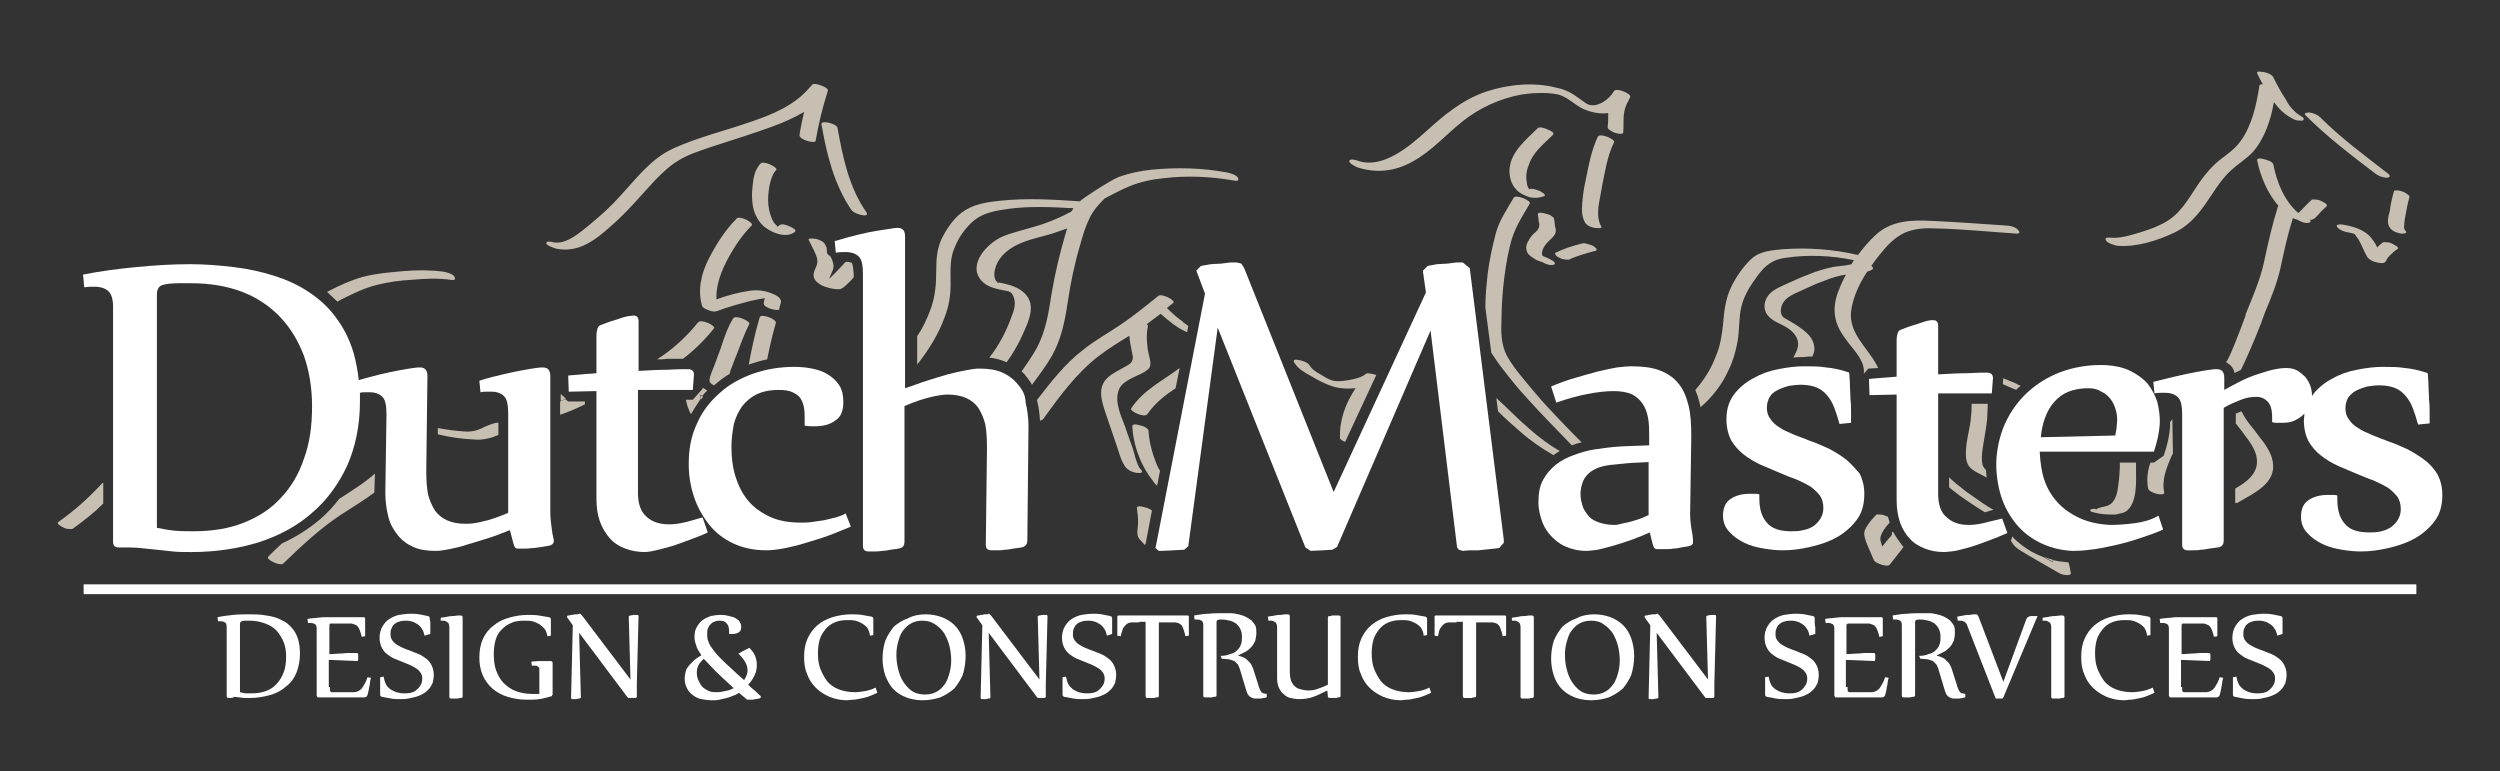 <?xml version="1.0" encoding="utf-8"?>
<!-- Generator: Adobe Illustrator 25.4.1, SVG Export Plug-In . SVG Version: 6.00 Build 0)  -->
<svg version="1.1" xmlns="http://www.w3.org/2000/svg" xmlns:xlink="http://www.w3.org/1999/xlink" x="0px" y="0px"
	 viewBox="0 0 433.4 133.7" style="enable-background:new 0 0 433.4 133.7;" xml:space="preserve">
<rect x="0" y="0" width="433.4" height="133.7" fill="#333333" stroke="none"/>
<style type="text/css">
	.st0{fill:#FFFFFF;}
	.st1{fill:#C7BFB1;}
</style>
<g id="Layer_2">
</g>
<g id="Layer_1">
	<g>
		<g>
			<g>
				<path class="st0" d="M176.5,66.7c-0.7-0.9-1.6-1.6-2.7-2.1c-1.1-0.5-2.4-0.7-4-0.7c-0.7,0-1.4,0.1-2.4,0.3c-1,0.2-2,0.4-3.1,0.7
					c-1.1,0.3-2.3,0.7-3.6,1.1c-1.3,0.4-2.5,0.9-3.8,1.3V41c0-1-0.4-1.5-1.3-1.5c-0.4,0-1.5,0.2-3.5,0.5c-1.9,0.3-4.4,0.9-7.4,1.8
					l0.2,2c0.6-0.1,1.2-0.1,1.7-0.1c1.1,0,1.8,0.3,2.3,0.8c0.5,0.5,0.7,1.5,0.7,3v47.1c0,0.7,0.3,1,1,1c0.2,0,0.5,0,0.9,0
					c0.4,0,0.9,0,1.4-0.1c0.5,0,1-0.1,1.5-0.2c0.5-0.1,1-0.1,1.4-0.2c0.7-0.1,1-0.5,1-1.2V70.4c1.8-0.8,3.4-1.3,4.7-1.6
					c1.3-0.3,2.3-0.4,2.7-0.4c1.3,0,2.4,0.2,3.3,0.6c0.9,0.4,1.6,1,2.1,1.7c0.5,0.8,0.9,1.7,1.2,2.8c0.2,1.1,0.3,2.4,0.3,3.9v0.6
					l-0.2,16.4c0,0.7,0.3,1,1,1c0.2,0,0.5,0,0.9,0c0.4,0,0.9,0,1.4-0.1c0.5,0,1-0.1,1.5-0.2c0.5-0.1,1-0.1,1.4-0.2
					c0.6-0.1,1-0.5,1-1.2l0.2-19.8c0-1.5-0.2-2.9-0.5-4.1C177.8,68.6,177.3,67.6,176.5,66.7z"/>
				<path class="st0" d="M95.6,91.3c-0.1-0.8-0.2-1.6-0.2-2.6V65.2c0-1-0.4-1.5-1.3-1.5c-0.2,0-0.6,0-1.2,0.1
					c-0.6,0.1-1.4,0.2-2.4,0.4c-1,0.2-2.1,0.4-3.3,0.7c-1.2,0.3-2.6,0.6-4.1,1.1l0.2,2c0.4-0.1,0.8-0.1,1-0.1c0.3,0,0.6,0,0.9,0
					c1,0,1.7,0.3,2.2,0.8c0.5,0.5,0.7,1.5,0.7,3v17.2c-0.6,0.3-1.3,0.5-2,0.8c-0.7,0.2-1.4,0.5-2,0.6c-0.7,0.2-1.3,0.3-1.9,0.4
					c-0.6,0.1-1.1,0.1-1.5,0.1c-1.3,0-2.3-0.2-3.2-0.6c-0.9-0.4-1.6-1-2.1-1.7c-0.5-0.8-0.9-1.7-1.2-2.8c-0.2-1.1-0.3-2.4-0.3-3.9
					v-0.6l0.2-16c0-1-0.4-1.5-1.3-1.5c-0.2,0-0.6,0-1.2,0.1c-0.6,0.1-1.4,0.2-2.4,0.4c-1,0.2-2.1,0.4-3.3,0.7
					c-1.1,0.3-2.4,0.6-3.7,1c-0.2-1.7-0.5-3.3-0.9-4.7c-0.7-2.4-1.8-4.5-3.1-6.2c-1.3-1.8-2.9-3.2-4.7-4.4c-1.8-1.2-3.8-2.1-6-2.8
					c-2.2-0.7-4.5-1.2-7-1.5c-2.5-0.3-5-0.5-7.6-0.5c-3.1,0-6.2,0.2-9.3,0.5c-3.1,0.3-6.2,0.7-9.2,1.3l0.2,2.2
					c0.7-0.1,1.2-0.1,1.8-0.1c0.9,0,1.7,0.2,2.3,0.7c0.6,0.5,0.9,1.4,0.9,2.8v40.7c0,0.7,0.3,1,1,1c1.4,0,2.7,0,3.7,0.1
					c1,0.1,2,0.2,2.9,0.3c0.9,0.1,1.9,0.2,2.8,0.3c0.9,0.1,2,0.1,3.2,0.1c4.2,0,8.1-0.6,11.7-1.7c3.6-1.2,6.6-2.8,9.2-5.1
					c2.6-2.2,4.6-5,6.1-8.2c1.4-3.2,2.2-6.9,2.2-11.1c0-0.5,0-1,0-1.5c0.3-0.1,0.6-0.1,0.8-0.1c0.3,0,0.6,0,0.9,0
					c1,0,1.7,0.3,2.2,0.8c0.5,0.5,0.7,1.5,0.7,3l-0.2,13.6c0,1.5,0.2,2.9,0.5,4.1c0.3,1.3,0.9,2.3,1.6,3.2c0.7,0.9,1.6,1.6,2.7,2.1
					c1.1,0.5,2.4,0.7,3.9,0.7c0.7,0,1.4-0.1,2.4-0.3c0.9-0.2,2-0.4,3.1-0.8c1.1-0.3,2.3-0.7,3.6-1.1c1.3-0.4,2.5-0.9,3.8-1.4
					l0.6,2.3c0.1,0.3,0.2,0.6,0.3,0.7c0.1,0.2,0.4,0.2,0.7,0.2c0.4,0,0.8,0,1.2,0c0.5,0,0.9-0.1,1.4-0.1c0.5-0.1,0.9-0.1,1.4-0.2
					c0.4-0.1,0.8-0.1,1.2-0.2c0.5-0.1,0.8-0.4,0.8-0.8l0-0.2C95.8,92.8,95.7,92.1,95.6,91.3z M52.7,79.5c-0.9,2.7-2.2,4.9-4,6.8
					c-1.7,1.9-3.9,3.3-6.4,4.3c-2.5,1-5.4,1.5-8.7,1.5c-1.1,0-2.2,0-3.3-0.1c-1.1-0.1-2.1-0.3-3.1-0.5V51.1c0-0.9,0.3-1.5,1-1.7
					c0.7-0.2,1.6-0.3,2.8-0.3h2.1c3.3,0,6.3,0.5,8.9,1.5c2.6,1,4.8,2.5,6.6,4.4c1.8,1.9,3.1,4.1,4.1,6.7c0.9,2.6,1.4,5.5,1.4,8.7
					C54.1,73.8,53.7,76.8,52.7,79.5z"/>
				<path class="st0" d="M118.5,90.6c-0.9,0.2-1.8,0.3-2.5,0.3c-1.6,0-2.9-0.4-3.9-1.3c-1-0.9-1.5-2.2-1.5-4.1V67.6l9.5,0l0.2-2.6
					v-0.1c0-0.3-0.1-0.5-0.3-0.7c-0.2-0.1-0.4-0.2-0.6-0.2c-0.9,0-2.1,0-3.6,0.1c-1.6,0-3.3,0.1-5.1,0.2v-8.6c0-0.7-0.3-1-0.9-1
					c-0.2,0-0.5,0.1-0.9,0.1c-0.4,0.1-0.9,0.2-1.4,0.4c-0.5,0.2-1,0.3-1.6,0.5c-0.6,0.2-1.1,0.4-1.6,0.6c-0.4,0.1-0.6,0.3-0.7,0.6
					c-0.1,0.3-0.2,0.7-0.2,1.3v6.5c-0.8,0.1-1.7,0.1-2.5,0.2c-0.9,0.1-1.6,0.1-2.4,0.2l0.1,2.8l4.8-0.1v18.7c0,1.5,0.2,2.8,0.6,3.9
					c0.4,1.1,1,2.1,1.7,2.9c0.7,0.8,1.6,1.4,2.7,1.8c1,0.4,2.2,0.6,3.4,0.6c0.4,0,1.1-0.1,1.9-0.3c0.8-0.2,1.7-0.4,2.7-0.7
					c1-0.3,2-0.7,3.1-1.1c1.1-0.4,2.2-0.8,3.2-1.3l-0.9-2.6C120.6,90,119.5,90.4,118.5,90.6z"/>
				<path class="st0" d="M293.2,91.5c-0.1-0.7-0.2-1.5-0.2-2.4l0.2-13.4c0-2.1-0.1-4-0.5-5.5c-0.4-1.5-0.9-2.8-1.8-3.8
					c-0.8-1-1.9-1.7-3.2-2.2c-1.3-0.5-3-0.7-4.9-0.7c-0.7,0-1.5,0.1-2.5,0.2c-1,0.2-2.1,0.4-3.3,0.7c-1.2,0.3-2.5,0.7-3.9,1.1
					c-1.4,0.4-2.8,0.9-4.2,1.5l0.9,2.8c2-0.7,3.8-1.2,5.4-1.5c1.6-0.3,3.1-0.5,4.6-0.5c1.2,0,2.2,0.2,3,0.5c0.8,0.4,1.4,0.9,1.9,1.6
					c0.5,0.7,0.8,1.5,1,2.5c0.2,1,0.2,2.1,0.2,3.4l0,1.4c-1.7,0.1-3.4,0.1-5,0.2c-1.6,0.1-3,0.3-4.4,0.5c-1.4,0.2-2.6,0.6-3.7,1
					c-1.1,0.4-2.1,0.9-3,1.6c-0.9,0.7-1.7,1.6-2.3,2.7c-0.6,1.1-0.8,2.4-0.8,4c0,0.9,0.2,1.8,0.5,2.8c0.3,1,0.8,1.9,1.5,2.7
					c0.7,0.8,1.5,1.5,2.6,2c1.1,0.5,2.3,0.8,3.7,0.8c0.5,0,1.2-0.1,2-0.2c0.8-0.2,1.7-0.4,2.7-0.7c1-0.3,2-0.6,3.1-1
					c1.1-0.4,2.1-0.8,3.2-1.3l0.5,2c0.1,0.3,0.2,0.6,0.3,0.7c0.1,0.2,0.4,0.2,0.7,0.2c0.4,0,0.8,0,1.2,0c0.5,0,0.9,0,1.4-0.1
					c0.5,0,0.9-0.1,1.4-0.2c0.4-0.1,0.8-0.1,1.2-0.2c0.5-0.1,0.8-0.3,0.8-0.7c0-0.2,0-0.3,0-0.3C293.5,93,293.3,92.2,293.2,91.5z
					 M285.8,89.3c-0.7,0.3-1.3,0.6-2,0.8c-0.7,0.2-1.2,0.4-1.8,0.5c-0.5,0.1-1,0.2-1.3,0.3c-0.4,0.1-0.6,0.1-0.8,0.1
					c-1.2,0-2.1-0.2-2.9-0.5c-0.8-0.3-1.4-0.7-1.8-1.3c-0.4-0.5-0.8-1.1-0.9-1.7c-0.2-0.6-0.3-1.2-0.3-1.8c0-0.7,0.1-1.3,0.3-1.9
					c0.2-0.6,0.5-1.1,0.8-1.4c0.4-0.5,1-0.9,1.7-1.2c0.7-0.3,1.5-0.5,2.4-0.6c0.9-0.1,1.9-0.2,3-0.3c1.1-0.1,2.3-0.1,3.6-0.2
					L285.8,89.3z"/>
				<path class="st0" d="M422.6,82.3c-0.6-1-1.3-1.8-2.2-2.5c-0.9-0.7-1.9-1.3-3-1.9c-1.1-0.5-2.2-1-3.4-1.4c-1-0.4-1.9-0.7-2.8-1.1
					c-0.9-0.4-1.7-0.7-2.4-1.2c-0.7-0.4-1.2-0.9-1.6-1.5c-0.4-0.5-0.6-1.2-0.6-1.9c0-0.7,0.2-1.4,0.5-1.9c0.4-0.5,0.8-0.9,1.4-1.2
					c0.6-0.3,1.2-0.5,1.9-0.7c0.7-0.1,1.4-0.2,2.1-0.2c1.1,0,2.1,0.2,2.8,0.5c0.7,0.3,1.3,0.8,1.8,1.4c0.5,0.6,0.9,1.3,1.2,2.1
					c0.3,0.8,0.6,1.7,0.9,2.8l2-0.2c0-0.4,0-0.9,0-1.7c0-0.8,0-1.6-0.1-2.4c0-0.9-0.1-1.7-0.1-2.5c0-0.8-0.1-1.4-0.1-1.9
					c0-0.2-0.1-0.3-0.3-0.3c-1.2-0.4-2.5-0.7-3.7-0.8c-1.2-0.2-2.5-0.2-3.9-0.2c-1.4,0-2.9,0.2-4.4,0.5c-1.6,0.3-3,0.8-4.4,1.6
					c-1.3,0.7-2.5,1.7-3.3,2.8c0,0.1-0.1,0.1-0.1,0.2c0-0.1,0-0.1,0-0.2c0-0.6-0.1-1.1-0.3-1.7c-0.2-0.5-0.5-1-0.9-1.5
					c-0.4-0.4-0.9-0.8-1.4-1.1c-0.6-0.3-1.2-0.4-1.9-0.4c-0.7,0-1.4,0.1-2.3,0.3c-0.9,0.2-1.7,0.5-2.7,0.8c-0.9,0.3-1.9,0.7-2.9,1.2
					c-1,0.5-1.9,1-2.8,1.5v-2.1c0-1-0.4-1.5-1.3-1.5c-0.2,0-0.6,0-1.2,0.1c-0.6,0.1-1.4,0.2-2.4,0.4c-1,0.2-2.1,0.4-3.3,0.7
					c-1.2,0.3-2.6,0.6-4.1,1l0.2,2c0.4-0.1,0.8-0.1,1-0.1c0.3,0,0.6,0,0.9,0c1,0,1.7,0.3,2.2,0.8c0.5,0.5,0.7,1.5,0.7,3v22.5
					c0,0.7,0.3,1,1,1c0.2,0,0.5,0,0.9,0c0.4,0,0.9,0,1.3-0.1c0.5,0,1-0.1,1.5-0.2c0.5-0.1,1-0.1,1.5-0.2c0.7-0.1,1-0.5,1-1.2V70.7
					c1-0.6,2-1,3-1.4c1-0.4,1.9-0.5,2.7-0.5c0.8,0,1.4,0.3,1.9,0.8c0.5,0.5,0.8,1.4,0.8,2.7v0.9c0.1,0,0.3,0,0.4,0.1
					c0.2,0,0.3,0,0.4,0h0.9c0.8,0,1.6-0.1,2.2-0.4c0.6-0.3,1.1-0.6,1.6-1.1c0,0,0.1-0.1,0.1-0.1c0,0.4-0.1,0.8-0.1,1.2
					c0,1.4,0.3,2.6,0.8,3.6c0.6,1,1.3,1.8,2.2,2.5c0.9,0.7,1.9,1.3,3,1.8c1.1,0.5,2.2,0.9,3.3,1.4c1,0.4,1.9,0.8,2.8,1.1
					c0.9,0.4,1.7,0.8,2.4,1.2c0.7,0.5,1.2,1,1.7,1.6c0.4,0.6,0.6,1.3,0.6,2.2c0,0.7-0.2,1.3-0.5,1.8c-0.3,0.5-0.7,0.9-1.2,1.3
					c-0.5,0.3-1.1,0.6-1.7,0.7c-0.7,0.2-1.4,0.2-2.1,0.2c-2,0-3.4-0.5-4.2-1.5c-0.9-1-1.3-2.4-1.3-4.2v-0.7
					c-0.3-0.1-0.6-0.1-0.8-0.1c-0.2,0-0.5,0-0.8,0c-1.4,0-2.5,0.3-3.4,0.9c-0.9,0.6-1.3,1.6-1.3,2.9c0,1.1,0.4,2.1,1.1,2.8
					c0.7,0.8,1.6,1.4,2.6,1.9c1,0.5,2.2,0.8,3.4,1c1.2,0.2,2.3,0.3,3.2,0.3c1.6,0,3.2-0.2,4.9-0.6c1.7-0.4,3.2-0.9,4.6-1.7
					c1.4-0.8,2.5-1.8,3.4-3c0.9-1.2,1.3-2.7,1.3-4.5C423.4,84.4,423.1,83.3,422.6,82.3z"/>
				<path class="st0" d="M320.1,79.7c-0.9-0.7-1.9-1.3-3-1.9c-1.1-0.5-2.2-1-3.4-1.4c-0.9-0.4-1.9-0.7-2.8-1.1
					c-0.9-0.4-1.7-0.7-2.4-1.2c-0.7-0.4-1.2-0.9-1.6-1.5c-0.4-0.5-0.6-1.2-0.6-1.9c0-0.7,0.2-1.4,0.5-1.9c0.3-0.5,0.8-0.9,1.4-1.2
					c0.6-0.3,1.2-0.5,1.9-0.7c0.7-0.1,1.4-0.2,2.1-0.2c1.1,0,2.1,0.2,2.8,0.5c0.7,0.3,1.3,0.8,1.8,1.4c0.5,0.6,0.9,1.3,1.2,2.1
					c0.3,0.8,0.6,1.7,0.9,2.8l2-0.2c0-0.4,0-0.9,0-1.7c0-0.8,0-1.6-0.1-2.4c0-0.9-0.1-1.7-0.1-2.5c0-0.8-0.1-1.4-0.1-1.9
					c0-0.2-0.1-0.3-0.3-0.3c-1.2-0.4-2.5-0.7-3.7-0.8c-1.2-0.2-2.5-0.2-3.9-0.2c-1.4,0-2.9,0.2-4.4,0.5c-1.6,0.3-3,0.8-4.4,1.6
					c-1.3,0.7-2.5,1.7-3.3,2.8c-0.9,1.2-1.3,2.6-1.3,4.3c0,1.4,0.3,2.6,0.8,3.6c0.6,1,1.3,1.8,2.2,2.5c0.9,0.7,1.9,1.3,3,1.8
					c1.1,0.5,2.2,0.9,3.3,1.4c0.9,0.4,1.9,0.8,2.8,1.1c0.9,0.4,1.7,0.8,2.4,1.2c0.7,0.5,1.2,1,1.7,1.6c0.4,0.6,0.6,1.3,0.6,2.2
					c0,0.7-0.2,1.3-0.5,1.8c-0.3,0.5-0.7,0.9-1.2,1.3c-0.5,0.3-1.1,0.6-1.8,0.7c-0.7,0.2-1.4,0.2-2.1,0.2c-2,0-3.4-0.5-4.2-1.5
					c-0.9-1-1.3-2.4-1.3-4.2v-0.7c-0.3-0.1-0.6-0.1-0.8-0.1c-0.2,0-0.5,0-0.8,0c-1.4,0-2.5,0.3-3.4,0.9c-0.9,0.6-1.3,1.6-1.3,2.9
					c0,1.1,0.4,2.1,1.1,2.8c0.7,0.8,1.6,1.4,2.6,1.9c1,0.5,2.2,0.8,3.4,1c1.2,0.2,2.3,0.3,3.2,0.3c1.6,0,3.2-0.2,4.9-0.6
					c1.7-0.4,3.2-0.9,4.6-1.7c1.4-0.8,2.5-1.8,3.4-3s1.3-2.7,1.3-4.5c0-1.3-0.3-2.5-0.8-3.5C321.7,81.3,321,80.5,320.1,79.7z"/>
				<polygon class="st0" points="253.6,45.5 252.5,45.5 250.9,45.7 249.1,45.8 247.5,46.1 246.7,46.9 246.7,47.2 247.2,50.7 
					231.2,85.3 215.7,46.5 215.2,45.7 214.4,45.5 213.3,45.5 211.7,45.7 209.9,45.8 208.2,46.1 207.4,46.9 207.5,47.2 208.9,50.9 
					200.4,94.6 200.3,95 200.9,95.5 201.4,95.5 203.4,95.4 205.3,95.3 206,94.7 211.1,56.8 226.3,94.9 227.2,95.5 229.3,95.4 
					231,95.3 231.8,94.8 248,57.3 252.6,94.9 252.9,95.3 253.6,95.5 254.7,95.4 256.3,95.4 258.2,95.2 259.9,95 260.7,94.1 
					260.7,93.9 260.7,93.6 254.8,46.5 				"/>
				<path class="st0" d="M144.9,89.7c-0.7,0.2-1.4,0.3-2.1,0.5c-0.7,0.1-1.4,0.2-2.1,0.3c-0.7,0.1-1.3,0.1-1.8,0.1
					c-2.1,0-3.9-0.3-5.4-1c-1.5-0.7-2.8-1.6-3.8-2.8c-1-1.2-1.7-2.6-2.2-4.2c-0.5-1.6-0.7-3.3-0.7-5.2c0-1.3,0.2-2.6,0.4-3.8
					c0.3-1.2,0.8-2.2,1.4-3.1c0.7-0.9,1.5-1.6,2.5-2.1c1-0.5,2.3-0.8,3.8-0.8c1.1,0,1.9,0.1,2.5,0.4c0.6,0.3,1.1,0.6,1.4,1.1
					c0.3,0.5,0.5,1,0.6,1.7c0.1,0.7,0.1,1.4,0.1,2.2v0.8c0.6,0.1,1.2,0.1,1.8,0.1c1.4,0,2.6-0.3,3.5-1c1-0.6,1.4-1.7,1.4-3.2
					c0-1.2-0.2-2.1-0.7-2.9c-0.5-0.8-1.2-1.4-2-1.9c-0.8-0.5-1.7-0.8-2.7-1c-1-0.2-2-0.3-3.1-0.3c-2.5,0-4.9,0.4-7.2,1.2
					c-2.2,0.8-4.2,1.9-5.8,3.4c-1.7,1.5-3,3.2-3.9,5.3c-1,2.1-1.4,4.4-1.4,6.9c0,2,0.3,3.9,0.9,5.7c0.6,1.8,1.5,3.4,2.6,4.8
					c1.1,1.4,2.5,2.5,4.2,3.3c1.7,0.8,3.6,1.2,5.8,1.2c0.7,0,1.7-0.1,2.8-0.3c1.1-0.2,2.4-0.5,3.7-0.9c1.3-0.4,2.7-0.8,4.1-1.3
					c1.4-0.5,2.7-1.1,4-1.6l-0.9-2.3C146.2,89.3,145.5,89.5,144.9,89.7z"/>
				<path class="st0" d="M343.8,90.7c-0.9,0.2-1.7,0.3-2.5,0.3c-1.6,0-2.8-0.4-3.8-1.3c-1-0.8-1.5-2.2-1.5-4V68.2l9.3,0l0.2-2.6
					v-0.1c0-0.3-0.1-0.5-0.3-0.7c-0.2-0.1-0.4-0.2-0.6-0.2c-0.8,0-2,0-3.6,0.1c-1.5,0-3.2,0.1-5,0.2v-8.4c0-0.7-0.3-1-0.9-1
					c-0.2,0-0.5,0-0.9,0.1c-0.4,0.1-0.8,0.2-1.3,0.4c-0.5,0.2-1,0.3-1.6,0.5c-0.6,0.2-1.1,0.4-1.6,0.6c-0.4,0.1-0.6,0.3-0.7,0.6
					c-0.1,0.3-0.2,0.7-0.2,1.3v6.3c-0.8,0.1-1.6,0.1-2.5,0.2c-0.8,0.1-1.6,0.1-2.3,0.2l0.1,2.8l4.7-0.1v18.3c0,1.5,0.2,2.7,0.6,3.9
					c0.4,1.1,1,2.1,1.7,2.8c0.7,0.8,1.6,1.3,2.6,1.7c1,0.4,2.1,0.6,3.4,0.6c0.4,0,1.1-0.1,1.9-0.2c0.8-0.2,1.7-0.4,2.7-0.7
					c1-0.3,2-0.7,3.1-1.1c1.1-0.4,2.1-0.8,3.2-1.3l-0.9-2.5C345.7,90.2,344.7,90.5,343.8,90.7z"/>
				<path class="st0" d="M370.1,90.7c-1.5,0.2-3,0.3-4.3,0.3c-2-0.1-3.8-0.5-5.3-1.2c-1.5-0.7-2.8-1.6-3.8-2.7
					c-1-1.1-1.8-2.4-2.3-3.9c-0.5-1.5-0.7-3.1-0.8-4.9l19.8,0c0.6-1.8,0.9-3.3,1-4.6c0.1-1.4-0.1-2.7-0.4-4c-0.4-1.2-1-2.3-1.7-3.2
					c-0.8-0.9-1.8-1.6-3-2.2c-1.2-0.6-2.6-0.9-4.2-1c-2.4-0.1-4.8,0.2-7,0.9c-2.2,0.7-4.2,1.8-5.9,3.2c-1.7,1.4-3.1,3.1-4.2,5.2
					c-1.1,2.1-1.7,4.4-1.9,6.9c-0.1,2,0.1,3.9,0.6,5.8c0.5,1.9,1.3,3.5,2.4,5c1.1,1.5,2.5,2.7,4.2,3.6c1.7,0.9,3.7,1.5,5.9,1.6
					c0.8,0,1.8,0,3.1-0.2c1.2-0.1,2.6-0.4,4-0.7c1.4-0.3,2.9-0.7,4.4-1.2c1.5-0.5,3-1,4.3-1.6l-0.8-2.4
					C373,90.1,371.6,90.5,370.1,90.7z M354.5,72.5c0.4-1.1,0.9-2,1.6-2.8c0.7-0.8,1.5-1.4,2.5-1.8c1-0.4,2.2-0.6,3.5-0.6
					c0.8,0,1.6,0.2,2.2,0.6c0.7,0.3,1.2,0.8,1.6,1.3c0.4,0.5,0.7,1.2,0.9,1.9c0.2,0.7,0.3,1.5,0.2,2.2c0,0.4-0.1,0.8-0.1,1.1
					c-0.1,0.4-0.1,0.7-0.2,1.1l-12.9,0.3C353.9,74.7,354.1,73.6,354.5,72.5z"/>
			</g>
			<rect x="14.5" y="101.3" class="st0" width="404.4" height="1.7"/>
			<g>
				<path class="st0" d="M39.6,121c-0.2,0-0.3-0.1-0.3-0.3v-12c0-0.4-0.1-0.7-0.3-0.8c-0.2-0.1-0.4-0.2-0.7-0.2c-0.2,0-0.3,0-0.5,0
					l-0.1-0.7c0.9-0.2,1.8-0.3,2.7-0.4c0.9-0.1,1.9-0.1,2.8-0.1c0.8,0,1.5,0,2.3,0.1c0.7,0.1,1.4,0.2,2.1,0.4
					c0.7,0.2,1.2,0.5,1.8,0.8c0.5,0.3,1,0.8,1.4,1.3c0.4,0.5,0.7,1.1,0.9,1.8c0.2,0.7,0.3,1.5,0.3,2.4c0,1.2-0.2,2.3-0.6,3.3
					c-0.4,1-1,1.8-1.8,2.4c-0.8,0.7-1.7,1.2-2.8,1.5c-1.1,0.3-2.2,0.5-3.5,0.5c-0.4,0-0.7,0-1,0c-0.3,0-0.6-0.1-0.8-0.1
					c-0.3,0-0.6-0.1-0.9-0.1C40.4,121,40.1,121,39.6,121z M41.6,120c0.3,0.1,0.6,0.1,0.9,0.2c0.3,0,0.6,0,1,0c1,0,1.8-0.1,2.6-0.4
					c0.8-0.3,1.4-0.7,1.9-1.3c0.5-0.5,0.9-1.2,1.2-2c0.3-0.8,0.4-1.7,0.4-2.6c0-0.9-0.1-1.8-0.4-2.5c-0.3-0.8-0.7-1.4-1.2-2
					c-0.5-0.6-1.2-1-2-1.3c-0.8-0.3-1.7-0.5-2.7-0.5h-0.6c-0.4,0-0.6,0-0.8,0.1c-0.2,0.1-0.3,0.2-0.3,0.5V120z"/>
				<path class="st0" d="M57.2,119.1c0,0.2,0,0.3,0,0.5c0,0.1,0,0.2,0.1,0.3c0.1,0.1,0.1,0.1,0.3,0.1c0.1,0,0.3,0,0.5,0h1.6
					c0.6,0,1.2,0,1.6,0c0.4,0,0.7-0.1,1-0.3c0.3-0.2,0.5-0.4,0.7-0.8c0.2-0.3,0.5-0.8,0.7-1.5l0.6,0.1c0,0.1,0,0.2-0.1,0.4
					c0,0.2-0.1,0.5-0.1,0.8c-0.1,0.3-0.1,0.6-0.2,1c-0.1,0.3-0.1,0.6-0.2,0.8c-0.1,0.3-0.3,0.4-0.6,0.4c-0.3,0-0.7,0-1.1,0
					c-0.4,0-0.9,0-1.4,0c-0.5,0-1,0-1.6,0c-0.6,0-1.2,0-1.8,0h-2c-0.1,0-0.2,0-0.2-0.1c0-0.1-0.1-0.1-0.1-0.2V109
					c0-0.4-0.1-0.7-0.3-0.8c-0.2-0.1-0.4-0.2-0.7-0.2c-0.2,0-0.3,0-0.5,0l-0.1-0.7c0.2,0,0.4-0.1,0.7-0.1c0.3,0,0.7-0.1,1-0.1
					c0.3,0,0.7-0.1,1-0.1c0.3,0,0.6,0,0.8,0h4.4c0.3,0,0.6,0,0.9,0c0.3,0,0.6,0,1,0c0.1,0,0.2,0.1,0.2,0.2c0,0.1,0,0.3,0,0.4
					c0,0.2,0,0.4,0,0.6c0,0.2,0,0.4,0,0.7c0,0.2,0,0.4,0,0.6c0,0.2,0,0.4,0,0.5c0,0.1,0,0.2,0,0.3l-0.6,0.1c-0.1-0.6-0.3-1-0.4-1.3
					c-0.1-0.3-0.3-0.5-0.5-0.7c-0.2-0.1-0.5-0.2-0.8-0.3c-0.3,0-0.8,0-1.3,0h-2.1c-0.1,0-0.2,0-0.3,0c-0.1,0-0.1,0-0.1,0.1
					c0,0-0.1,0.1-0.1,0.1c0,0.1,0,0.1,0,0.2v4.9c0.7,0,1.3-0.1,1.8-0.1c0.6,0,1-0.1,1.4-0.1c0.4,0,0.7,0,1,0c0.3,0,0.4,0,0.5,0
					c0.2,0,0.3,0.1,0.3,0.4c0,0.2,0,0.3,0,0.5c0,0.2,0,0.3-0.1,0.5l-5-0.2V119.1z"/>
				<path class="st0" d="M73.6,110.2c-0.1-0.4-0.2-0.8-0.4-1.1c-0.2-0.3-0.4-0.6-0.7-0.8c-0.3-0.2-0.6-0.4-0.9-0.5
					c-0.3-0.1-0.7-0.2-1.1-0.2c-0.4,0-0.7,0-1.1,0.1c-0.3,0.1-0.7,0.2-0.9,0.4c-0.3,0.2-0.5,0.5-0.6,0.8c-0.2,0.3-0.2,0.7-0.2,1.1
					c0,0.4,0.1,0.7,0.3,1c0.2,0.3,0.4,0.5,0.7,0.7c0.3,0.2,0.7,0.4,1.1,0.6c0.4,0.2,0.8,0.3,1.3,0.5c0.5,0.2,1,0.4,1.5,0.6
					c0.5,0.2,0.9,0.5,1.3,0.8c0.4,0.3,0.7,0.7,0.9,1.1c0.2,0.4,0.4,1,0.4,1.6c0,0.6-0.1,1.1-0.2,1.5c-0.2,0.4-0.4,0.8-0.7,1.1
					c-0.3,0.3-0.6,0.6-1,0.8c-0.4,0.2-0.8,0.4-1.2,0.5c-0.4,0.1-0.9,0.2-1.3,0.3c-0.5,0.1-0.9,0.1-1.4,0.1c-0.5,0-1.1,0-1.6-0.1
					c-0.5-0.1-1.1-0.2-1.6-0.3c-0.1,0-0.1-0.1-0.2-0.1c0-0.1-0.1-0.1-0.1-0.2c0-0.2,0-0.4,0-0.7c0-0.3,0-0.7,0-1c0-0.3,0-0.6,0-0.9
					c0-0.3,0-0.4,0-0.5l0.6-0.1c0.1,0.5,0.2,0.9,0.4,1.3c0.2,0.4,0.4,0.6,0.8,0.9c0.3,0.2,0.7,0.4,1,0.5c0.4,0.1,0.8,0.2,1.3,0.2
					c0.4,0,0.8,0,1.2-0.1c0.4-0.1,0.7-0.2,1-0.5c0.3-0.2,0.5-0.5,0.7-0.8c0.2-0.3,0.3-0.7,0.3-1.2c0-0.4-0.1-0.7-0.3-1
					c-0.2-0.3-0.4-0.5-0.7-0.7c-0.3-0.2-0.7-0.4-1.1-0.6c-0.4-0.2-0.8-0.3-1.2-0.5c-0.5-0.2-1-0.4-1.5-0.6c-0.5-0.2-0.9-0.5-1.3-0.8
					c-0.4-0.3-0.7-0.7-0.9-1.1c-0.2-0.4-0.4-1-0.4-1.7c0-0.8,0.2-1.5,0.5-2c0.3-0.5,0.7-1,1.2-1.3c0.5-0.3,1.1-0.6,1.7-0.7
					c0.6-0.1,1.3-0.2,2-0.2c0.4,0,0.9,0,1.5,0.1c0.5,0.1,1,0.2,1.5,0.3c0.1,0,0.1,0.1,0.2,0.1c0,0.1,0.1,0.1,0.1,0.2
					c0,0.2,0,0.4,0.1,0.7c0,0.3,0,0.6,0,0.9c0,0.3,0,0.6,0,0.8c0,0.2,0,0.4,0,0.4L73.6,110.2z"/>
				<path class="st0" d="M76.4,107.1c0.4-0.1,0.9-0.1,1.2-0.2c0.4-0.1,0.7-0.1,1-0.1c0.3,0,0.6-0.1,0.8-0.1c0.2,0,0.3,0,0.4,0
					c0.3,0,0.4,0.1,0.4,0.4v13.6c0,0.2-0.1,0.3-0.3,0.3c-0.1,0-0.3,0-0.5,0.1c-0.2,0-0.3,0-0.5,0c-0.2,0-0.3,0-0.4,0
					c-0.1,0-0.2,0-0.3,0c-0.2,0-0.3-0.1-0.3-0.3v-12c0-0.2,0-0.4-0.1-0.6c0-0.1-0.1-0.3-0.2-0.3c-0.1-0.1-0.2-0.1-0.3-0.2
					c-0.1,0-0.2-0.1-0.4-0.1c-0.2,0-0.4,0-0.5,0L76.4,107.1z"/>
				<path class="st0" d="M95.7,120.5c0,0.1,0,0.2-0.1,0.2c-0.7,0.2-1.4,0.4-2.1,0.5c-0.7,0.1-1.4,0.1-2.2,0.1
					c-1.2,0-2.3-0.2-3.3-0.5c-1-0.3-1.9-0.8-2.6-1.4c-0.7-0.6-1.3-1.4-1.7-2.3c-0.4-0.9-0.6-2-0.6-3.1c0-1.2,0.2-2.3,0.6-3.2
					c0.4-0.9,1-1.7,1.8-2.3c0.7-0.6,1.6-1.1,2.7-1.4c1-0.3,2.1-0.5,3.3-0.5c0.7,0,1.3,0,1.9,0.1c0.6,0.1,1.2,0.2,1.8,0.3
					c0.1,0,0.2,0.1,0.2,0.1c0,0.1,0.1,0.1,0.1,0.2c0,0.1,0,0.3,0,0.4c0,0.2,0,0.4,0,0.6c0,0.2,0,0.4,0,0.6c0,0.2,0,0.4,0,0.6
					c0,0.2,0,0.3,0,0.5c0,0.1,0,0.2,0,0.2l-0.6,0.1c-0.1-0.5-0.2-0.9-0.5-1.3c-0.3-0.3-0.6-0.6-0.9-0.8c-0.4-0.2-0.8-0.4-1.2-0.5
					c-0.5-0.1-0.9-0.1-1.4-0.1c-0.9,0-1.7,0.1-2.3,0.4c-0.7,0.3-1.2,0.7-1.7,1.2c-0.5,0.5-0.8,1.1-1,1.8c-0.2,0.7-0.3,1.5-0.3,2.4
					c0,1,0.1,2,0.4,2.8c0.3,0.8,0.7,1.6,1.3,2.2c0.6,0.6,1.3,1.1,2.1,1.4c0.8,0.3,1.8,0.5,2.9,0.5c0.2,0,0.4,0,0.6,0
					c0.2,0,0.4,0,0.6,0v-3.8c0-0.2,0-0.4,0-0.6c0-0.1-0.1-0.3-0.2-0.3c-0.1-0.1-0.2-0.1-0.3-0.2c-0.1,0-0.3,0-0.4,0
					c-0.1,0-0.1,0-0.2,0c-0.1,0-0.1,0-0.2,0l-0.1-0.7c0.4,0,0.8-0.1,1.2-0.1c0.4,0,0.7,0,1,0c0.3,0,0.5,0,0.7,0c0.2,0,0.3,0,0.4,0
					c0.3,0,0.4,0.1,0.4,0.4V120.5z"/>
				<path class="st0" d="M100.5,106.4c0.1,0,0.2,0,0.2,0.1c0.1,0.1,0.1,0.1,0.2,0.2l8.4,11.1l-0.3-10.9c0-0.1,0.1-0.1,0.2-0.2
					c0.1,0,0.3,0,0.6-0.1c0.2,0,0.5,0,0.7,0c0.1,0,0.2,0.1,0.2,0.2l-0.3,11.8v2.2c0,0.1-0.1,0.1-0.2,0.2c-0.1,0-0.3,0-0.5,0
					c-0.2,0-0.4,0-0.6,0c-0.1,0-0.1,0-0.2,0c0,0-0.1-0.1-0.1-0.1l-8.4-11.2l0.3,11.2c0,0.1-0.1,0.1-0.2,0.2c-0.1,0-0.3,0-0.6,0.1
					c-0.3,0-0.5,0-0.7,0c-0.1,0-0.2-0.1-0.2-0.2l0.3-12.6l-1-1.4c0,0,0-0.1,0-0.1c0-0.1,0.1-0.2,0.2-0.2c0.1,0,0.3,0,0.5-0.1
					c0.2,0,0.4,0,0.6-0.1c0.2,0,0.4,0,0.6,0C100.3,106.4,100.4,106.4,100.5,106.4z"/>
				<path class="st0" d="M128,113.3l1.9-1c0.4,0.4,0.8,0.9,1,1.4c0.2,0.5,0.3,1,0.3,1.5c0,0.7-0.1,1.3-0.4,1.9
					c-0.3,0.6-0.6,1.1-1.1,1.6c0.3,0.3,0.6,0.6,1,0.9c0.4,0.3,0.7,0.7,1.1,1c0.1,0.1,0.1,0.1,0.1,0.2c0,0.1,0,0.1-0.1,0.2
					c-0.1,0-0.1,0.1-0.2,0.1c-0.4,0.1-0.8,0.1-1.1,0.2c-0.3,0-0.5,0-0.6,0c-0.1,0-0.2,0-0.3,0c-0.1,0-0.2-0.1-0.3-0.2
					c-0.2-0.2-0.4-0.3-0.6-0.5c-0.2-0.2-0.4-0.3-0.6-0.5c-0.3,0.2-0.6,0.4-1,0.5c-0.4,0.2-0.7,0.3-1.1,0.4c-0.4,0.1-0.8,0.2-1.3,0.3
					c-0.4,0.1-0.9,0.1-1.3,0.1c-0.6,0-1.2-0.1-1.8-0.2c-0.6-0.1-1.1-0.4-1.5-0.7c-0.4-0.3-0.8-0.7-1-1.2c-0.3-0.5-0.4-1-0.4-1.7
					c0-0.5,0.1-0.9,0.2-1.3c0.1-0.4,0.4-0.7,0.6-1c0.3-0.3,0.6-0.6,0.9-0.9c0.4-0.3,0.8-0.6,1.2-0.8c-0.4-0.6-0.8-1.2-0.9-1.7
					c-0.2-0.5-0.3-1-0.3-1.5c0-0.7,0.1-1.2,0.4-1.7c0.3-0.5,0.6-0.9,1-1.2c0.4-0.3,0.9-0.5,1.4-0.7c0.5-0.1,1.1-0.2,1.7-0.2
					c0.3,0,0.7,0,1.1,0.1c0.4,0.1,0.8,0.2,1.2,0.3c0.4,0.2,0.7,0.4,0.9,0.6c0.2,0.3,0.4,0.6,0.4,1c0,0.5-0.1,0.8-0.4,1
					c-0.3,0.2-0.6,0.3-1.1,0.3c-0.2,0-0.4,0-0.6,0v-0.4c0-0.6-0.1-1.1-0.4-1.4c-0.3-0.4-0.7-0.5-1.3-0.5c-0.4,0-0.7,0.1-0.9,0.2
					c-0.3,0.1-0.5,0.3-0.7,0.5c-0.2,0.2-0.3,0.5-0.4,0.7c-0.1,0.3-0.1,0.6-0.1,0.9c0,0.3,0,0.7,0.1,1c0.1,0.3,0.2,0.6,0.4,1
					c0.2,0.3,0.5,0.7,0.8,1.1c0.3,0.4,0.7,0.8,1.2,1.3c0.5,0.5,1,1,1.7,1.6c0.6,0.6,1.4,1.3,2.2,2c0.4-0.6,0.6-1.2,0.6-1.7
					c0-0.9-0.5-1.8-1.4-2.7L128,113.3z M127.2,119.3c-1.2-1.1-2.3-2.1-3.1-2.9c-0.8-0.8-1.5-1.6-2.1-2.2c-0.4,0.4-0.7,0.7-0.9,1.1
					c-0.2,0.4-0.3,0.8-0.3,1.3c0,0.5,0.1,1,0.3,1.4c0.2,0.4,0.4,0.8,0.7,1.1c0.3,0.3,0.7,0.5,1.1,0.7c0.4,0.2,0.9,0.2,1.4,0.2
					c0.5,0,1-0.1,1.4-0.2C126.4,119.7,126.8,119.5,127.2,119.3z"/>
				<path class="st0" d="M152.1,120.1c-0.4,0.2-0.9,0.4-1.4,0.6c-0.5,0.2-1,0.3-1.5,0.4c-0.5,0.1-0.9,0.2-1.3,0.2
					c-0.4,0-0.8,0.1-1,0.1c-1.1,0-2.1-0.2-3.1-0.6c-0.9-0.4-1.7-0.9-2.4-1.6c-0.7-0.7-1.2-1.5-1.5-2.4c-0.4-0.9-0.5-1.9-0.5-3
					c0-1.2,0.2-2.2,0.6-3.1c0.4-0.9,1-1.7,1.7-2.3c0.7-0.6,1.6-1.1,2.6-1.4c1-0.3,2.1-0.5,3.2-0.5c0.7,0,1.3,0,1.9,0.1
					c0.6,0.1,1.2,0.2,1.7,0.3c0.1,0,0.1,0.1,0.2,0.1c0,0.1,0.1,0.1,0.1,0.2c0,0.1,0,0.3,0,0.4c0,0.2,0,0.4,0,0.6c0,0.2,0,0.4,0,0.6
					c0,0.2,0,0.4,0,0.6c0,0.2,0,0.3,0,0.5c0,0.1,0,0.2,0,0.2l-0.6,0.1c0-0.5-0.2-0.9-0.4-1.3c-0.2-0.3-0.6-0.6-0.9-0.8
					c-0.4-0.2-0.8-0.4-1.2-0.5c-0.4-0.1-0.9-0.1-1.3-0.1c-0.9,0-1.6,0.1-2.3,0.4c-0.7,0.3-1.2,0.7-1.6,1.2c-0.4,0.5-0.8,1.1-1,1.8
					c-0.2,0.7-0.3,1.5-0.3,2.3c0,1,0.1,1.9,0.4,2.7c0.3,0.8,0.7,1.5,1.2,2.2c0.5,0.6,1.2,1.1,2,1.4c0.8,0.3,1.7,0.5,2.8,0.5
					c0.6,0,1.2-0.1,1.8-0.2c0.6-0.1,1.2-0.3,1.8-0.6L152.1,120.1z"/>
				<path class="st0" d="M160.5,106.5c1,0,2,0.2,2.8,0.5c0.8,0.3,1.6,0.8,2.2,1.4c0.6,0.6,1.1,1.4,1.4,2.3c0.3,0.9,0.5,1.9,0.5,3
					c0,1.2-0.2,2.3-0.5,3.3c-0.4,0.9-0.9,1.7-1.5,2.4c-0.7,0.6-1.5,1.1-2.4,1.5c-0.9,0.3-2,0.5-3.1,0.5c-1,0-2-0.2-2.8-0.5
					c-0.8-0.3-1.6-0.8-2.2-1.4c-0.6-0.6-1-1.4-1.4-2.3c-0.3-0.9-0.5-1.9-0.5-3c0-1.2,0.2-2.3,0.5-3.2c0.4-0.9,0.9-1.7,1.5-2.4
					c0.7-0.6,1.5-1.1,2.4-1.4C158.3,106.7,159.4,106.5,160.5,106.5z M159.9,107.6c-0.8,0-1.5,0.2-2,0.5c-0.6,0.3-1,0.8-1.4,1.3
					c-0.4,0.5-0.6,1.2-0.8,1.9c-0.2,0.7-0.3,1.4-0.3,2.2c0,0.9,0.1,1.7,0.3,2.5c0.2,0.8,0.5,1.6,0.9,2.2c0.4,0.6,0.9,1.2,1.5,1.6
					c0.6,0.4,1.4,0.6,2.3,0.6c0.8,0,1.5-0.2,2-0.5c0.6-0.3,1-0.8,1.4-1.3c0.4-0.6,0.6-1.2,0.8-1.9c0.2-0.7,0.3-1.5,0.3-2.2
					c0-0.8-0.1-1.7-0.3-2.5c-0.2-0.8-0.5-1.5-0.9-2.2c-0.4-0.6-0.9-1.1-1.5-1.5C161.5,107.8,160.8,107.6,159.9,107.6z"/>
				<path class="st0" d="M171.4,106.4c0.1,0,0.2,0,0.2,0.1c0,0.1,0.1,0.1,0.2,0.2l8.4,11.1l-0.3-10.9c0-0.1,0.1-0.1,0.2-0.2
					c0.1,0,0.3,0,0.6-0.1c0.2,0,0.5,0,0.7,0c0.1,0,0.2,0.1,0.2,0.2l-0.3,11.8v2.2c0,0.1-0.1,0.1-0.2,0.2c-0.1,0-0.3,0-0.5,0
					c-0.2,0-0.4,0-0.5,0c-0.1,0-0.1,0-0.2,0c0,0-0.1-0.1-0.1-0.1l-8.4-11.2l0.3,11.2c0,0.1-0.1,0.1-0.2,0.2c-0.1,0-0.3,0-0.6,0.1
					c-0.3,0-0.5,0-0.7,0c-0.1,0-0.2-0.1-0.2-0.2l0.3-12.6l-1-1.4c0,0,0-0.1,0-0.1c0-0.1,0.1-0.2,0.2-0.2c0.1,0,0.3,0,0.5-0.1
					c0.2,0,0.4,0,0.6-0.1c0.2,0,0.4,0,0.6,0C171.2,106.4,171.3,106.4,171.4,106.4z"/>
				<path class="st0" d="M191.9,110.2c-0.1-0.4-0.2-0.8-0.4-1.1c-0.2-0.3-0.4-0.6-0.7-0.8c-0.3-0.2-0.6-0.4-0.9-0.5
					c-0.3-0.1-0.7-0.2-1.1-0.2c-0.4,0-0.7,0-1.1,0.1c-0.3,0.1-0.7,0.2-0.9,0.4c-0.3,0.2-0.5,0.5-0.6,0.8c-0.2,0.3-0.2,0.7-0.2,1.1
					c0,0.4,0.1,0.7,0.3,1c0.2,0.3,0.4,0.5,0.7,0.7c0.3,0.2,0.7,0.4,1.1,0.6c0.4,0.2,0.8,0.3,1.3,0.5c0.5,0.2,1,0.4,1.5,0.6
					c0.5,0.2,0.9,0.5,1.3,0.8c0.4,0.3,0.7,0.7,0.9,1.1c0.2,0.4,0.4,1,0.4,1.6c0,0.6-0.1,1.1-0.2,1.5c-0.2,0.4-0.4,0.8-0.7,1.1
					c-0.3,0.3-0.6,0.6-1,0.8c-0.4,0.2-0.8,0.4-1.2,0.5c-0.4,0.1-0.9,0.2-1.3,0.3c-0.5,0.1-0.9,0.1-1.4,0.1c-0.5,0-1.1,0-1.6-0.1
					c-0.5-0.1-1.1-0.2-1.6-0.3c-0.1,0-0.1-0.1-0.2-0.1c0-0.1-0.1-0.1-0.1-0.2c0-0.2,0-0.4,0-0.7c0-0.3,0-0.7,0-1c0-0.3,0-0.6,0-0.9
					c0-0.3,0-0.4,0-0.5l0.6-0.1c0.1,0.5,0.2,0.9,0.4,1.3c0.2,0.4,0.5,0.6,0.8,0.9c0.3,0.2,0.7,0.4,1,0.5c0.4,0.1,0.8,0.2,1.3,0.2
					c0.4,0,0.8,0,1.2-0.1c0.4-0.1,0.7-0.2,1-0.5c0.3-0.2,0.5-0.5,0.7-0.8c0.2-0.3,0.3-0.7,0.3-1.2c0-0.4-0.1-0.7-0.3-1
					c-0.2-0.3-0.4-0.5-0.7-0.7c-0.3-0.2-0.7-0.4-1.1-0.6c-0.4-0.2-0.8-0.3-1.2-0.5c-0.5-0.2-1-0.4-1.5-0.6c-0.5-0.2-0.9-0.5-1.3-0.8
					c-0.4-0.3-0.7-0.7-0.9-1.1c-0.2-0.4-0.4-1-0.4-1.7c0-0.8,0.2-1.5,0.5-2c0.3-0.5,0.7-1,1.2-1.3c0.5-0.3,1.1-0.6,1.7-0.7
					c0.6-0.1,1.3-0.2,2-0.2c0.4,0,0.9,0,1.5,0.1c0.5,0.1,1,0.2,1.5,0.3c0.1,0,0.1,0.1,0.2,0.1c0,0.1,0.1,0.1,0.1,0.2
					c0,0.2,0,0.4,0,0.7c0,0.3,0,0.6,0,0.9c0,0.3,0,0.6,0,0.8c0,0.2,0,0.4,0,0.4L191.9,110.2z"/>
				<path class="st0" d="M197.5,107.9c-0.5,0-1,0-1.3,0c-0.3,0-0.6,0.1-0.9,0.3c-0.2,0.2-0.4,0.4-0.6,0.7c-0.1,0.3-0.3,0.8-0.4,1.4
					l-0.6-0.1c0,0,0-0.1,0-0.3c0-0.1,0-0.3,0-0.5c0-0.2,0-0.4,0-0.7c0-0.2,0-0.5,0-0.7c0-0.2,0-0.4,0-0.6c0-0.2,0-0.4,0-0.5
					c0-0.1,0.1-0.2,0.2-0.2c0.7,0,1.4,0,2.1,0c0.7,0,1.3,0,1.9,0h4c0.6,0,1.2,0,1.9,0c0.7,0,1.4,0,2.1,0c0.1,0,0.2,0.1,0.2,0.2
					c0,0.1,0,0.3,0,0.5c0,0.2,0,0.4,0,0.6c0,0.2,0,0.5,0,0.7c0,0.2,0,0.5,0,0.7c0,0.2,0,0.4,0,0.5c0,0.1,0,0.2,0,0.3l-0.6,0.1
					c-0.1-0.6-0.3-1.1-0.4-1.4c-0.1-0.3-0.3-0.6-0.5-0.7c-0.2-0.2-0.5-0.2-0.8-0.3c-0.3,0-0.8,0-1.3,0h-1.6v12.7
					c0,0.2-0.1,0.3-0.3,0.3c-0.1,0-0.3,0-0.5,0.1c-0.2,0-0.3,0-0.5,0c-0.2,0-0.3,0-0.4,0c-0.1,0-0.2,0-0.3,0c-0.2,0-0.3-0.1-0.3-0.3
					v-12.9H197.5z"/>
				<path class="st0" d="M211.6,113.7c0.6,0,1.2-0.1,1.6-0.3c0.5-0.1,0.9-0.3,1.2-0.6c0.3-0.3,0.6-0.6,0.7-1
					c0.2-0.4,0.2-0.9,0.2-1.5c0-0.5-0.1-0.9-0.3-1.3c-0.2-0.4-0.4-0.6-0.7-0.9c-0.3-0.2-0.7-0.4-1.1-0.5c-0.4-0.1-0.9-0.2-1.4-0.2
					c-0.3,0-0.6,0-0.7,0.1c-0.2,0.1-0.2,0.2-0.2,0.4v12.6c0,0.2-0.1,0.3-0.3,0.3c-0.1,0-0.3,0-0.5,0.1c-0.2,0-0.3,0-0.5,0
					c-0.2,0-0.3,0-0.4,0c-0.1,0-0.2,0-0.3,0c-0.2,0-0.3-0.1-0.3-0.3v-12.2c0-0.4-0.1-0.7-0.3-0.8c-0.2-0.1-0.4-0.2-0.7-0.2
					c-0.2,0-0.3,0-0.5,0l-0.1-0.7c0.8-0.1,1.6-0.3,2.5-0.3c0.9-0.1,1.8-0.1,2.7-0.1c0.4,0,0.8,0,1.2,0c0.4,0,0.8,0.1,1.3,0.2
					c0.4,0.1,0.8,0.2,1.2,0.4c0.4,0.2,0.7,0.4,1,0.6c0.3,0.3,0.5,0.6,0.7,0.9c0.2,0.4,0.2,0.8,0.2,1.3c0,0.5-0.1,1-0.2,1.4
					c-0.2,0.4-0.4,0.8-0.7,1.1c-0.3,0.3-0.6,0.6-1,0.8c-0.4,0.2-0.8,0.4-1.2,0.6v0.1c0.2,0,0.4,0.1,0.7,0.2c0.2,0.1,0.5,0.2,0.7,0.4
					c0.2,0.2,0.4,0.4,0.6,0.6c0.2,0.2,0.3,0.5,0.5,0.9l0.9,2.8c0.1,0.4,0.2,0.7,0.3,0.9c0.1,0.2,0.2,0.4,0.3,0.5
					c0.1,0.1,0.2,0.2,0.4,0.2c0.1,0,0.3,0.1,0.5,0.1l0,0.6c-0.2,0-0.3,0.1-0.5,0.1c-0.2,0-0.4,0.1-0.5,0.1c-0.2,0-0.3,0-0.5,0
					c-0.1,0-0.2,0-0.3,0c-0.3,0-0.5,0-0.7-0.1c-0.2-0.1-0.4-0.2-0.5-0.3c-0.2-0.2-0.3-0.3-0.4-0.6c-0.1-0.2-0.2-0.6-0.3-0.9l-0.9-3
					c-0.1-0.4-0.3-0.8-0.4-1c-0.2-0.2-0.4-0.4-0.6-0.6c-0.3-0.1-0.6-0.2-0.9-0.3c-0.4,0-0.8-0.1-1.3-0.1L211.6,113.7z"/>
				<path class="st0" d="M223.6,116.5c0,0.6,0.1,1.1,0.2,1.5c0.2,0.4,0.4,0.8,0.7,1c0.3,0.3,0.6,0.4,1,0.5c0.4,0.1,0.8,0.2,1.3,0.2
					c0.6,0,1.2-0.1,1.7-0.3c0.6-0.2,1.1-0.4,1.7-0.7v-11.6c0-0.2,0.1-0.3,0.3-0.3c0.1,0,0.3,0,0.4-0.1c0.2,0,0.3,0,0.5,0
					c0.2,0,0.3,0,0.4,0c0.1,0,0.2,0,0.3,0c0.2,0,0.3,0.1,0.3,0.3v13.6c0,0.2-0.1,0.3-0.3,0.3c-0.1,0-0.3,0-0.4,0.1
					c-0.2,0-0.3,0-0.5,0c-0.1,0-0.3,0-0.4,0c-0.1,0-0.2,0-0.3,0c-0.2,0-0.3-0.1-0.3-0.3l-0.1-1c-0.8,0.4-1.6,0.8-2.4,1.1
					c-0.8,0.3-1.7,0.4-2.5,0.4c-0.5,0-1-0.1-1.5-0.2c-0.5-0.1-0.9-0.4-1.2-0.7c-0.4-0.3-0.6-0.7-0.8-1.1c-0.2-0.5-0.3-1-0.3-1.6
					v-8.8c0-0.2,0-0.4-0.1-0.6c0-0.1-0.1-0.3-0.2-0.3c-0.1-0.1-0.2-0.1-0.3-0.2c-0.1,0-0.2-0.1-0.4-0.1c-0.2,0-0.3,0-0.5,0l-0.1-0.7
					c0.4-0.1,0.9-0.1,1.2-0.2c0.4-0.1,0.7-0.1,1-0.1c0.3,0,0.6-0.1,0.8-0.1c0.2,0,0.3,0,0.4,0c0.3,0,0.4,0.1,0.4,0.4V116.5z"/>
				<path class="st0" d="M248.1,120.1c-0.4,0.2-0.9,0.4-1.4,0.6c-0.5,0.2-1,0.3-1.5,0.4c-0.5,0.1-0.9,0.2-1.3,0.2
					c-0.4,0-0.8,0.1-1,0.1c-1.1,0-2.1-0.2-3.1-0.6c-0.9-0.4-1.7-0.9-2.4-1.6c-0.7-0.7-1.2-1.5-1.5-2.4c-0.4-0.9-0.5-1.9-0.5-3
					c0-1.2,0.2-2.2,0.6-3.1c0.4-0.9,1-1.7,1.7-2.3c0.7-0.6,1.6-1.1,2.6-1.4c1-0.3,2.1-0.5,3.2-0.5c0.7,0,1.3,0,1.9,0.1
					c0.6,0.1,1.2,0.2,1.7,0.3c0.1,0,0.1,0.1,0.2,0.1c0,0.1,0.1,0.1,0.1,0.2c0,0.1,0,0.3,0,0.4c0,0.2,0,0.4,0,0.6c0,0.2,0,0.4,0,0.6
					c0,0.2,0,0.4,0,0.6c0,0.2,0,0.3,0,0.5c0,0.1,0,0.2,0,0.2l-0.6,0.1c0-0.5-0.2-0.9-0.4-1.3c-0.2-0.3-0.6-0.6-0.9-0.8
					c-0.4-0.2-0.8-0.4-1.2-0.5c-0.4-0.1-0.9-0.1-1.3-0.1c-0.9,0-1.6,0.1-2.3,0.4c-0.7,0.3-1.2,0.7-1.6,1.2c-0.4,0.5-0.8,1.1-1,1.8
					c-0.2,0.7-0.3,1.5-0.3,2.3c0,1,0.1,1.9,0.4,2.7c0.3,0.8,0.7,1.5,1.2,2.2c0.5,0.6,1.2,1.1,2,1.4c0.8,0.3,1.7,0.5,2.8,0.5
					c0.6,0,1.2-0.1,1.8-0.2c0.6-0.1,1.2-0.3,1.8-0.6L248.1,120.1z"/>
				<path class="st0" d="M252.5,107.9c-0.5,0-1,0-1.3,0c-0.3,0-0.6,0.1-0.9,0.3c-0.2,0.2-0.4,0.4-0.6,0.7c-0.2,0.3-0.3,0.8-0.4,1.4
					l-0.6-0.1c0,0,0-0.1,0-0.3c0-0.1,0-0.3,0-0.5c0-0.2,0-0.4,0-0.7c0-0.2,0-0.5,0-0.7c0-0.2,0-0.4,0-0.6c0-0.2,0-0.4,0-0.5
					c0-0.1,0.1-0.2,0.2-0.2c0.7,0,1.4,0,2.1,0c0.7,0,1.3,0,1.9,0h4c0.6,0,1.2,0,1.9,0c0.7,0,1.4,0,2.1,0c0.1,0,0.2,0.1,0.2,0.2
					c0,0.1,0,0.3,0,0.5c0,0.2,0,0.4,0,0.6c0,0.2,0,0.5,0,0.7c0,0.2,0,0.5,0,0.7c0,0.2,0,0.4,0,0.5c0,0.1,0,0.2,0,0.3l-0.6,0.1
					c-0.1-0.6-0.3-1.1-0.4-1.4c-0.1-0.3-0.3-0.6-0.5-0.7c-0.2-0.2-0.5-0.2-0.8-0.3c-0.3,0-0.8,0-1.3,0h-1.6v12.7
					c0,0.2-0.1,0.3-0.3,0.3c-0.1,0-0.3,0-0.5,0.1c-0.2,0-0.3,0-0.5,0c-0.2,0-0.3,0-0.4,0c-0.1,0-0.2,0-0.3,0c-0.2,0-0.3-0.1-0.3-0.3
					v-12.9H252.5z"/>
				<path class="st0" d="M262.1,107.1c0.4-0.1,0.9-0.1,1.2-0.2c0.4-0.1,0.7-0.1,1-0.1c0.3,0,0.6-0.1,0.8-0.1c0.2,0,0.3,0,0.4,0
					c0.3,0,0.4,0.1,0.4,0.4v13.6c0,0.2-0.1,0.3-0.3,0.3c-0.1,0-0.3,0-0.5,0.1c-0.2,0-0.3,0-0.5,0c-0.2,0-0.3,0-0.4,0
					c-0.1,0-0.2,0-0.3,0c-0.2,0-0.3-0.1-0.3-0.3v-12c0-0.2,0-0.4-0.1-0.6c0-0.1-0.1-0.3-0.2-0.3c-0.1-0.1-0.2-0.1-0.3-0.2
					c-0.1,0-0.2-0.1-0.4-0.1c-0.2,0-0.4,0-0.5,0L262.1,107.1z"/>
				<path class="st0" d="M276.4,106.5c1,0,2,0.2,2.8,0.5c0.8,0.3,1.6,0.8,2.2,1.4c0.6,0.6,1.1,1.4,1.4,2.3c0.3,0.9,0.5,1.9,0.5,3
					c0,1.2-0.2,2.3-0.5,3.3c-0.4,0.9-0.9,1.7-1.5,2.4c-0.7,0.6-1.5,1.1-2.4,1.5c-0.9,0.3-2,0.5-3.1,0.5c-1,0-2-0.2-2.8-0.5
					c-0.8-0.3-1.6-0.8-2.2-1.4c-0.6-0.6-1.1-1.4-1.4-2.3c-0.3-0.9-0.5-1.9-0.5-3c0-1.2,0.2-2.3,0.5-3.2c0.4-0.9,0.9-1.7,1.5-2.4
					c0.7-0.6,1.5-1.1,2.4-1.4C274.2,106.7,275.3,106.5,276.4,106.5z M275.8,107.6c-0.8,0-1.5,0.2-2,0.5c-0.6,0.3-1,0.8-1.4,1.3
					c-0.4,0.5-0.6,1.2-0.8,1.9c-0.2,0.7-0.3,1.4-0.3,2.2c0,0.9,0.1,1.7,0.3,2.5c0.2,0.8,0.5,1.6,0.9,2.2c0.4,0.6,0.9,1.2,1.5,1.6
					c0.6,0.4,1.4,0.6,2.3,0.6c0.8,0,1.5-0.2,2-0.5c0.6-0.3,1-0.8,1.4-1.3c0.4-0.6,0.6-1.2,0.8-1.9c0.2-0.7,0.3-1.5,0.3-2.2
					c0-0.8-0.1-1.7-0.3-2.5c-0.2-0.8-0.5-1.5-0.9-2.2c-0.4-0.6-0.9-1.1-1.5-1.5C277.5,107.8,276.7,107.6,275.8,107.6z"/>
				<path class="st0" d="M287.3,106.4c0.1,0,0.2,0,0.2,0.1c0,0.1,0.1,0.1,0.2,0.2l8.4,11.1l-0.3-10.9c0-0.1,0.1-0.1,0.2-0.2
					c0.1,0,0.3,0,0.6-0.1c0.2,0,0.5,0,0.7,0c0.1,0,0.2,0.1,0.2,0.2l-0.3,11.8v2.2c0,0.1-0.1,0.1-0.2,0.2c-0.1,0-0.3,0-0.5,0
					c-0.2,0-0.4,0-0.6,0c-0.1,0-0.1,0-0.2,0c0,0-0.1-0.1-0.1-0.1l-8.4-11.2l0.3,11.2c0,0.1-0.1,0.1-0.2,0.2c-0.1,0-0.3,0-0.6,0.1
					c-0.3,0-0.5,0-0.7,0c-0.1,0-0.2-0.1-0.2-0.2l0.3-12.6l-1-1.4c0,0,0-0.1,0-0.1c0-0.1,0.1-0.2,0.2-0.2c0.1,0,0.3,0,0.5-0.1
					c0.2,0,0.4,0,0.6-0.1c0.2,0,0.4,0,0.6,0C287.1,106.4,287.3,106.4,287.3,106.4z"/>
				<path class="st0" d="M313.7,110.2c-0.1-0.4-0.2-0.8-0.4-1.1c-0.2-0.3-0.4-0.6-0.7-0.8c-0.3-0.2-0.6-0.4-0.9-0.5
					c-0.3-0.1-0.7-0.2-1.1-0.2c-0.4,0-0.7,0-1.1,0.1c-0.3,0.1-0.7,0.2-0.9,0.4c-0.3,0.2-0.5,0.5-0.6,0.8c-0.2,0.3-0.2,0.7-0.2,1.1
					c0,0.4,0.1,0.7,0.3,1c0.2,0.3,0.4,0.5,0.7,0.7c0.3,0.2,0.7,0.4,1.1,0.6c0.4,0.2,0.8,0.3,1.3,0.5c0.5,0.2,1,0.4,1.5,0.6
					c0.5,0.2,0.9,0.5,1.3,0.8c0.4,0.3,0.7,0.7,0.9,1.1c0.2,0.4,0.4,1,0.4,1.6c0,0.6-0.1,1.1-0.2,1.5c-0.2,0.4-0.4,0.8-0.7,1.1
					c-0.3,0.3-0.6,0.6-1,0.8c-0.4,0.2-0.8,0.4-1.2,0.5c-0.4,0.1-0.9,0.2-1.3,0.3c-0.5,0.1-0.9,0.1-1.4,0.1c-0.5,0-1.1,0-1.6-0.1
					c-0.5-0.1-1.1-0.2-1.6-0.3c-0.1,0-0.1-0.1-0.2-0.1c0-0.1-0.1-0.1-0.1-0.2c0-0.2,0-0.4,0-0.7c0-0.3,0-0.7,0-1c0-0.3,0-0.6,0-0.9
					c0-0.3,0-0.4,0-0.5l0.6-0.1c0.1,0.5,0.2,0.9,0.4,1.3c0.2,0.4,0.4,0.6,0.8,0.9c0.3,0.2,0.7,0.4,1,0.5c0.4,0.1,0.8,0.2,1.3,0.2
					c0.4,0,0.8,0,1.2-0.1c0.4-0.1,0.7-0.2,1-0.5c0.3-0.2,0.5-0.5,0.7-0.8c0.2-0.3,0.3-0.7,0.3-1.2c0-0.4-0.1-0.7-0.3-1
					c-0.2-0.3-0.4-0.5-0.7-0.7c-0.3-0.2-0.7-0.4-1.1-0.6c-0.4-0.2-0.8-0.3-1.2-0.5c-0.5-0.2-1-0.4-1.5-0.6c-0.5-0.2-0.9-0.5-1.3-0.8
					c-0.4-0.3-0.7-0.7-0.9-1.1c-0.2-0.4-0.4-1-0.4-1.7c0-0.8,0.2-1.5,0.5-2c0.3-0.5,0.7-1,1.2-1.3c0.5-0.3,1.1-0.6,1.7-0.7
					c0.6-0.1,1.3-0.2,2-0.2c0.4,0,0.9,0,1.5,0.1c0.5,0.1,1,0.2,1.5,0.3c0.1,0,0.1,0.1,0.2,0.1c0,0.1,0.1,0.1,0.1,0.2
					c0,0.2,0,0.4,0,0.7c0,0.3,0,0.6,0.1,0.9c0,0.3,0,0.6,0,0.8c0,0.2,0,0.4,0,0.4L313.7,110.2z"/>
				<path class="st0" d="M320.3,119.1c0,0.2,0,0.3,0,0.5c0,0.1,0,0.2,0.1,0.3c0.1,0.1,0.1,0.1,0.3,0.1c0.1,0,0.3,0,0.5,0h1.6
					c0.6,0,1.2,0,1.6,0c0.4,0,0.7-0.1,1-0.3c0.3-0.2,0.5-0.4,0.7-0.8c0.2-0.3,0.5-0.8,0.7-1.5l0.6,0.1c0,0.1,0,0.2-0.1,0.4
					c0,0.2-0.1,0.5-0.1,0.8c-0.1,0.3-0.1,0.6-0.2,1c-0.1,0.3-0.1,0.6-0.2,0.8c-0.1,0.3-0.3,0.4-0.6,0.4c-0.3,0-0.7,0-1.1,0
					c-0.4,0-0.9,0-1.4,0c-0.5,0-1,0-1.6,0c-0.6,0-1.2,0-1.8,0h-2c-0.1,0-0.2,0-0.2-0.1c0-0.1-0.1-0.1-0.1-0.2V109
					c0-0.4-0.1-0.7-0.3-0.8c-0.2-0.1-0.4-0.2-0.7-0.2c-0.2,0-0.3,0-0.5,0l-0.1-0.7c0.2,0,0.4-0.1,0.7-0.1c0.3,0,0.7-0.1,1-0.1
					c0.3,0,0.7-0.1,1-0.1c0.3,0,0.6,0,0.8,0h4.4c0.3,0,0.6,0,0.9,0c0.3,0,0.6,0,1,0c0.1,0,0.2,0.1,0.2,0.2c0,0.1,0,0.3,0,0.4
					c0,0.2,0,0.4,0,0.6c0,0.2,0,0.4,0,0.7c0,0.2,0,0.4,0,0.6c0,0.2,0,0.4,0,0.5c0,0.1,0,0.2,0,0.3l-0.6,0.1c-0.1-0.6-0.3-1-0.4-1.3
					c-0.1-0.3-0.3-0.5-0.5-0.7c-0.2-0.1-0.5-0.2-0.8-0.3c-0.3,0-0.8,0-1.3,0h-2.1c-0.1,0-0.2,0-0.3,0c-0.1,0-0.1,0-0.2,0.1
					c0,0-0.1,0.1-0.1,0.1c0,0.1,0,0.1,0,0.2v4.9c0.7,0,1.3-0.1,1.8-0.1c0.6,0,1-0.1,1.4-0.1c0.4,0,0.7,0,1,0c0.3,0,0.4,0,0.5,0
					c0.2,0,0.3,0.1,0.3,0.4c0,0.2,0,0.3,0,0.5c0,0.2,0,0.3-0.1,0.5l-5-0.2V119.1z"/>
				<path class="st0" d="M332.7,113.7c0.6,0,1.2-0.1,1.6-0.3c0.5-0.1,0.9-0.3,1.2-0.6c0.3-0.3,0.6-0.6,0.7-1
					c0.2-0.4,0.2-0.9,0.2-1.5c0-0.5-0.1-0.9-0.3-1.3c-0.2-0.4-0.4-0.6-0.7-0.9c-0.3-0.2-0.7-0.4-1.1-0.5c-0.4-0.1-0.9-0.2-1.4-0.2
					c-0.3,0-0.6,0-0.7,0.1c-0.2,0.1-0.2,0.2-0.2,0.4v12.6c0,0.2-0.1,0.3-0.3,0.3c-0.1,0-0.3,0-0.5,0.1c-0.2,0-0.3,0-0.5,0
					c-0.2,0-0.3,0-0.4,0c-0.1,0-0.2,0-0.3,0c-0.2,0-0.3-0.1-0.3-0.3v-12.2c0-0.4-0.1-0.7-0.3-0.8c-0.2-0.1-0.4-0.2-0.7-0.2
					c-0.2,0-0.3,0-0.5,0l-0.1-0.7c0.8-0.1,1.6-0.3,2.5-0.3c0.9-0.1,1.8-0.1,2.7-0.1c0.4,0,0.8,0,1.2,0c0.4,0,0.9,0.1,1.3,0.2
					c0.4,0.1,0.8,0.2,1.2,0.4c0.4,0.2,0.7,0.4,1,0.6c0.3,0.3,0.5,0.6,0.7,0.9c0.2,0.4,0.2,0.8,0.2,1.3c0,0.5-0.1,1-0.2,1.4
					c-0.2,0.4-0.4,0.8-0.7,1.1c-0.3,0.3-0.6,0.6-1,0.8c-0.4,0.2-0.8,0.4-1.2,0.6v0.1c0.2,0,0.4,0.1,0.7,0.2c0.2,0.1,0.5,0.2,0.7,0.4
					c0.2,0.2,0.4,0.4,0.6,0.6c0.2,0.2,0.3,0.5,0.5,0.9l0.9,2.8c0.1,0.4,0.2,0.7,0.3,0.9c0.1,0.2,0.2,0.4,0.3,0.5
					c0.1,0.1,0.2,0.2,0.4,0.2c0.1,0,0.3,0.1,0.5,0.1l0,0.6c-0.2,0-0.3,0.1-0.5,0.1c-0.2,0-0.4,0.1-0.5,0.1c-0.2,0-0.3,0-0.5,0
					c-0.1,0-0.2,0-0.3,0c-0.3,0-0.5,0-0.7-0.1c-0.2-0.1-0.4-0.2-0.5-0.3c-0.2-0.2-0.3-0.3-0.4-0.6c-0.1-0.2-0.2-0.6-0.3-0.9l-0.9-3
					c-0.1-0.4-0.3-0.8-0.4-1c-0.2-0.2-0.4-0.4-0.6-0.6c-0.3-0.1-0.6-0.2-0.9-0.3c-0.4,0-0.8-0.1-1.3-0.1L332.7,113.7z"/>
				<path class="st0" d="M351.3,107.3c0.1-0.2,0.2-0.3,0.4-0.4c0.1,0,0.2-0.1,0.4-0.1c0.1,0,0.3,0,0.4,0c0.1,0,0.2,0,0.3,0
					c0.1,0,0.2,0,0.2,0c0.1,0,0.1,0,0.2,0c0,0,0,0.1,0,0.1c0,0,0,0.1-0.1,0.2l-5.8,13.8c-0.1,0.1-0.1,0.2-0.2,0.2c0,0-0.1,0-0.2,0
					c-0.1,0-0.2,0-0.3,0c-0.1,0-0.2,0-0.3,0c-0.1,0-0.2,0-0.2,0c0,0-0.1,0-0.1,0c0,0-0.1-0.1-0.1-0.2l-4.8-12.3
					c-0.1-0.4-0.3-0.6-0.5-0.8c-0.2-0.1-0.4-0.2-0.7-0.2c-0.1,0-0.2,0-0.2,0c-0.1,0-0.2,0-0.3,0l-0.1-0.7c0.4-0.1,0.7-0.1,1.1-0.2
					c0.4-0.1,0.7-0.1,1-0.1c0.3,0,0.5-0.1,0.7-0.1c0.2,0,0.3,0,0.4,0c0.1,0,0.2,0,0.3,0.1c0.1,0.1,0.1,0.2,0.2,0.3l4.3,11.3h0
					L351.3,107.3z"/>
				<path class="st0" d="M354.1,107.1c0.4-0.1,0.9-0.1,1.2-0.2c0.4-0.1,0.7-0.1,1-0.1c0.3,0,0.6-0.1,0.8-0.1c0.2,0,0.3,0,0.4,0
					c0.3,0,0.4,0.1,0.4,0.4v13.6c0,0.2-0.1,0.3-0.3,0.3c-0.1,0-0.3,0-0.5,0.1c-0.2,0-0.3,0-0.5,0c-0.2,0-0.3,0-0.4,0
					c-0.1,0-0.2,0-0.3,0c-0.2,0-0.3-0.1-0.3-0.3v-12c0-0.2,0-0.4-0.1-0.6c0-0.1-0.1-0.3-0.2-0.3c-0.1-0.1-0.2-0.1-0.3-0.2
					c-0.1,0-0.2-0.1-0.4-0.1c-0.2,0-0.4,0-0.5,0L354.1,107.1z"/>
				<path class="st0" d="M373.5,120.1c-0.4,0.2-0.9,0.4-1.4,0.6c-0.5,0.2-1,0.3-1.5,0.4c-0.5,0.1-0.9,0.2-1.3,0.2
					c-0.4,0-0.8,0.1-1,0.1c-1.1,0-2.1-0.2-3.1-0.6c-0.9-0.4-1.7-0.9-2.4-1.6c-0.7-0.7-1.2-1.5-1.5-2.4c-0.4-0.9-0.5-1.9-0.5-3
					c0-1.2,0.2-2.2,0.6-3.1c0.4-0.9,1-1.7,1.7-2.3c0.7-0.6,1.6-1.1,2.6-1.4c1-0.3,2.1-0.5,3.2-0.5c0.7,0,1.3,0,1.9,0.1
					c0.6,0.1,1.2,0.2,1.7,0.3c0.1,0,0.1,0.1,0.2,0.1c0,0.1,0.1,0.1,0.1,0.2c0,0.1,0,0.3,0,0.4c0,0.2,0,0.4,0,0.6c0,0.2,0,0.4,0,0.6
					c0,0.2,0,0.4,0,0.6c0,0.2,0,0.3,0,0.5c0,0.1,0,0.2,0,0.2l-0.6,0.1c0-0.5-0.2-0.9-0.4-1.3c-0.2-0.3-0.6-0.6-0.9-0.8
					c-0.4-0.2-0.8-0.4-1.2-0.5c-0.4-0.1-0.9-0.1-1.3-0.1c-0.9,0-1.6,0.1-2.3,0.4c-0.7,0.3-1.2,0.7-1.6,1.2c-0.4,0.5-0.8,1.1-1,1.8
					c-0.2,0.7-0.3,1.5-0.3,2.3c0,1,0.1,1.9,0.4,2.7c0.3,0.8,0.7,1.5,1.2,2.2c0.5,0.6,1.2,1.1,2,1.4c0.8,0.3,1.7,0.5,2.8,0.5
					c0.6,0,1.2-0.1,1.8-0.2c0.6-0.1,1.2-0.3,1.8-0.6L373.5,120.1z"/>
				<path class="st0" d="M378.3,119.1c0,0.2,0,0.3,0,0.5c0,0.1,0,0.2,0.1,0.3c0.1,0.1,0.1,0.1,0.3,0.1c0.1,0,0.3,0,0.5,0h1.6
					c0.7,0,1.2,0,1.6,0c0.4,0,0.7-0.1,1-0.3c0.3-0.2,0.5-0.4,0.7-0.8c0.2-0.3,0.5-0.8,0.7-1.5l0.6,0.1c0,0.1,0,0.2-0.1,0.4
					c0,0.2-0.1,0.5-0.1,0.8c-0.1,0.3-0.1,0.6-0.2,1c-0.1,0.3-0.1,0.6-0.2,0.8c-0.1,0.3-0.3,0.4-0.6,0.4c-0.3,0-0.7,0-1.1,0
					c-0.4,0-0.9,0-1.4,0c-0.5,0-1,0-1.6,0c-0.6,0-1.2,0-1.8,0h-2c-0.1,0-0.2,0-0.2-0.1c0-0.1-0.1-0.1-0.1-0.2V109
					c0-0.4-0.1-0.7-0.3-0.8c-0.2-0.1-0.4-0.2-0.7-0.2c-0.2,0-0.3,0-0.5,0l-0.1-0.7c0.2,0,0.4-0.1,0.7-0.1c0.3,0,0.7-0.1,1-0.1
					c0.4,0,0.7-0.1,1-0.1c0.3,0,0.6,0,0.8,0h4.4c0.3,0,0.6,0,0.9,0c0.3,0,0.6,0,1,0c0.1,0,0.2,0.1,0.2,0.2c0,0.1,0,0.3,0,0.4
					c0,0.2,0,0.4,0,0.6c0,0.2,0,0.4,0,0.7c0,0.2,0,0.4,0,0.6c0,0.2,0,0.4,0,0.5c0,0.1,0,0.2,0,0.3l-0.6,0.1c-0.1-0.6-0.3-1-0.4-1.3
					c-0.1-0.3-0.3-0.5-0.5-0.7c-0.2-0.1-0.5-0.2-0.8-0.3c-0.3,0-0.8,0-1.3,0h-2.1c-0.1,0-0.2,0-0.3,0c-0.1,0-0.1,0-0.1,0.1
					c0,0-0.1,0.1-0.1,0.1c0,0.1,0,0.1,0,0.2v4.9c0.7,0,1.3-0.1,1.8-0.1c0.6,0,1-0.1,1.4-0.1c0.4,0,0.7,0,1,0c0.3,0,0.4,0,0.5,0
					c0.2,0,0.3,0.1,0.3,0.4c0,0.2,0,0.3,0,0.5c0,0.2,0,0.3-0.1,0.5l-5-0.2V119.1z"/>
				<path class="st0" d="M394.8,110.2c-0.1-0.4-0.2-0.8-0.4-1.1c-0.2-0.3-0.4-0.6-0.7-0.8c-0.3-0.2-0.6-0.4-0.9-0.5
					c-0.3-0.1-0.7-0.2-1.1-0.2c-0.4,0-0.7,0-1.1,0.1c-0.3,0.1-0.7,0.2-0.9,0.4c-0.3,0.2-0.5,0.5-0.6,0.8c-0.2,0.3-0.2,0.7-0.2,1.1
					c0,0.4,0.1,0.7,0.3,1c0.2,0.3,0.4,0.5,0.7,0.7c0.3,0.2,0.7,0.4,1.1,0.6c0.4,0.2,0.8,0.3,1.3,0.5c0.5,0.2,1,0.4,1.5,0.6
					c0.5,0.2,0.9,0.5,1.3,0.8c0.4,0.3,0.7,0.7,0.9,1.1c0.2,0.4,0.4,1,0.4,1.6c0,0.6-0.1,1.1-0.2,1.5c-0.2,0.4-0.4,0.8-0.7,1.1
					c-0.3,0.3-0.6,0.6-1,0.8c-0.4,0.2-0.8,0.4-1.2,0.5c-0.4,0.1-0.9,0.2-1.3,0.3c-0.5,0.1-0.9,0.1-1.4,0.1c-0.5,0-1.1,0-1.6-0.1
					c-0.5-0.1-1.1-0.2-1.6-0.3c-0.1,0-0.1-0.1-0.2-0.1c0-0.1-0.1-0.1-0.1-0.2c0-0.2,0-0.4,0-0.7c0-0.3,0-0.7,0-1c0-0.3,0-0.6,0-0.9
					c0-0.3,0-0.4,0-0.5l0.6-0.1c0.1,0.5,0.2,0.9,0.4,1.3c0.2,0.4,0.5,0.6,0.8,0.9c0.3,0.2,0.7,0.4,1,0.5c0.4,0.1,0.8,0.2,1.3,0.2
					c0.4,0,0.8,0,1.2-0.1c0.4-0.1,0.7-0.2,1-0.5c0.3-0.2,0.5-0.5,0.7-0.8c0.2-0.3,0.3-0.7,0.3-1.2c0-0.4-0.1-0.7-0.3-1
					c-0.2-0.3-0.4-0.5-0.7-0.7c-0.3-0.2-0.7-0.4-1.1-0.6c-0.4-0.2-0.8-0.3-1.2-0.5c-0.5-0.2-1-0.4-1.5-0.6c-0.5-0.2-0.9-0.5-1.3-0.8
					c-0.4-0.3-0.7-0.7-0.9-1.1c-0.2-0.4-0.4-1-0.4-1.7c0-0.8,0.2-1.5,0.5-2c0.3-0.5,0.7-1,1.2-1.3c0.5-0.3,1.1-0.6,1.7-0.7
					c0.6-0.1,1.3-0.2,2-0.2c0.4,0,0.9,0,1.5,0.1c0.5,0.1,1,0.2,1.5,0.3c0.1,0,0.1,0.1,0.2,0.1c0,0.1,0.1,0.1,0.1,0.2
					c0,0.2,0,0.4,0,0.7c0,0.3,0,0.6,0,0.9c0,0.3,0,0.6,0,0.8c0,0.2,0,0.4,0,0.4L394.8,110.2z"/>
			</g>
		</g>
		<path class="st1" d="M121.6,69.2c0.1-0.1,0.2-0.3,0.3-0.4c-0.1-0.1-0.3-0.2-0.4-0.2C121.5,68.7,121.5,69,121.6,69.2z M97.2,68.3
			v1.2c0.3-0.1,0.6-0.3,0.9-0.4L97.2,68.3z M355.8,97c-0.5-0.1-1-0.3-1.5-0.5c0.5,0.3,1.1,0.6,1.6,0.9
			C355.9,97.3,355.8,97.2,355.8,97z M349.1,93.2c-0.1-0.1-0.1-0.1-0.2-0.2l-0.1,0.2C348.9,93.2,349,93.2,349.1,93.2z M65,82.1
			c-1.9,1.7-4.1,3-6.2,4.4c-1,1.3-2.1,2.5-3.4,3.6c-1.9,1.6-4.1,3-6.5,4.1c-0.8,0.7-1.6,1.5-2.4,2.3c-0.5,0.5,2.1,1.7,2.6,1.2
			c3.1-3,6.3-6,9.9-8.4c2-1.3,4-2.5,5.9-3.9c0,0,0-0.1,0-0.1L65,82.1z M277.8,31.9c0.5-2.4,0.9-5,2-7.2c0.3-0.6-2.5-1.7-2.8-1
			c-1.1,2.3-1.6,5-2.1,7.5c-0.3,1.3-0.5,2.7-0.6,4c-0.1,1.2-0.1,2.4,0.5,3.4c0.3,0.5,1,0.8,1.6,0.9c0.1,0,1.5,0.2,1.2-0.2
			c-0.6-1.1-0.6-2.2-0.5-3.4C277.3,34.5,277.6,33.2,277.8,31.9z M387.4,64.7c0.1-0.1,0.2-0.1,0.3-0.2c0.3-0.1,0.5-0.2,0.8-0.4
			c1.7-3.5,3.6-8.2,4.1-9.8c0,0,0,0,0,0c1.1-2.6,2.2-5.3,2.8-8.1c0.6-2.8,1.2-5.6,2.1-8.4c0.1,0,0.1,0.1,0.2,0.1
			c0.2,0.1,0.4,0.1,0.6,0.2c0,0,0,0,0,0c0.5,0.3,1.3,0.7,2,0.5c0.4-0.1,0.3-0.3,0.1-0.5c0.1,0,0.2,0,0.3,0c0.6-0.1,0.9-0.6,1.3-1
			c0.4-0.5,0.9-0.9,1.3-1.3c0.4-0.3-0.5-0.8-0.8-0.9c-0.3-0.2-0.7-0.3-1.1-0.3c-0.2,0-0.6-0.1-0.7,0.1c-0.7,0.6-1.3,1.3-2,2
			c0,0,0.1-0.1,0.1-0.1c-0.1,0.1-0.1,0.1-0.2,0.2c0,0-0.2,0.1-0.1,0.1c0,0-0.1,0-0.1,0c-2.4-2.1-3.7-5.3-4.3-8.4
			c-0.1-0.5-1.2-0.8-1.6-0.9c-0.2-0.1-1.3-0.3-1.2,0.2c0.6,2.9,1.8,5.7,3.7,7.9c0,0-0.1,0.1-0.1,0.1c-1,3.2-1.7,6.3-2.4,9.6
			c-0.7,3.2-2,6.1-3.2,9.1c0,0.1,0,0.1,0,0.2c-0.9,2.4-2.8,7.5-3.4,8.1c0,0,0,0,0,0C386.7,63.2,387.2,63.8,387.4,64.7z M235.3,29
			c3.3,1.1,6.6,0.7,9.6-1c3.3-1.8,5.8-4.7,8.7-7c2.9-2.3,6.4-3.9,10.1-4.6c1.9-0.3,4-0.4,6-0.1c1.9,0.3,3.1,1.8,4.8,2.6
			c1.4,0.6,2.9,0.9,4.3,0.7c0,0.8,0,1.6-0.1,2.4c0,0.2,0.1,0.4,0.3,0.5c0.3,0.2,0.6,0.4,0.9,0.5c0.3,0.1,0.7,0.2,1,0.2
			c0.1,0,0.5,0,0.5-0.2c0.1-1,0-2,0.1-3.1c0.1-0.9,0.4-1.8,0.9-2.6c0,0,0,0,0-0.1c0.1-0.1,0.2-0.3,0.2-0.4c0.3-0.5-2.4-1.7-2.8-1
			c-0.8,1.4-3,3.1-4.7,2.2c-0.8-0.5-1.5-1.1-2.3-1.6c-0.9-0.6-2-1-3-1.2c-3.9-1-8.3-0.6-12.2,0.7c-4.1,1.4-7.2,4-10.4,6.9
			c-2.9,2.6-7.5,6.5-11.7,5.1c-0.3-0.1-1.4-0.5-1.6,0C233.9,28.4,235.1,28.9,235.3,29z M137.8,40.2c0.4-0.3-0.5-0.8-0.8-0.9
			c-0.4-0.2-1.4-0.6-1.8-0.3c-0.1,0.1-0.3,0.2-0.4,0.3c-0.2-0.3-0.5-0.5-0.7-0.8c-0.5-0.9-0.8-2-0.9-3c-0.1-1.1,0-2.2,0.2-3.3
			c0.2-1,0.5-2,1.2-2.8c0.3-0.3-2.2-1.7-2.8-1c-0.9,1-1.2,2.3-1.3,3.6c-0.2,1.5-0.2,3,0.2,4.5c0.4,1.2,1.1,2.4,2.2,3.1
			C134.2,40.5,136.4,41.3,137.8,40.2z M82.3,76.2c1.1,0.1,2.1-0.1,3.1-0.4c0.3-0.1,0.7-0.3,1-0.4v-2.1c-0.1,0-0.3,0-0.4,0
			c-0.9,0.2-1.8,0.6-2.6,1c-0.9,0.4-1.8,0.6-2.8,0.5c-1.6-0.1-3.2-0.3-4.7-0.6l0,1.1C78,75.8,80.1,76.1,82.3,76.2z M58.5,52.3
			c0.3-0.2,0.7-0.4,1.1-0.6c1.8-0.9,3.7-1.8,5.7-2.3c2-0.5,4.1-0.8,6.2-0.9c2.2-0.2,4.4-0.3,6.6,0c0.4,0.1,1,0.1,0.7-0.5
			c-0.2-0.5-1.4-0.8-1.9-0.9c-2.3-0.3-4.6-0.3-6.9-0.1c-2.4,0.2-4.8,0.4-7.1,1c-2.1,0.6-4.1,1.5-6,2.5c-0.1,0-0.1,0.1-0.2,0.1
			C57.3,51.2,57.9,51.7,58.5,52.3z M205.7,56.3c-0.1-0.1-0.3-0.2-0.4-0.3c0,0,0,0,0,0c-0.1-0.1-0.2-0.1-0.2-0.2
			c-1-0.7-1.9-1.5-2.8-2.4c0.4-0.3,0.7-0.6,1.1-0.9c0.5-0.4-2-1.7-2.6-1.2c-2.1,1.7-4.2,3.4-6.4,4.9c-2.2,1.5-4.6,2.8-6.7,4.5
			c-3.1,2.4-5.5,5.5-7.9,8.6c0,0.1,0,0.1,0,0.2c0.3,1.1,0.4,2.2,0.5,3.4c0.2,0,0.4-0.1,0.5-0.2c2.9-4,5.8-8,9.7-11
			c1.7-1.3,3.5-2.4,5.3-3.5c0,0.5,0.1,1.1,0.2,1.6c0.1,0.7,0.3,1.4,0.4,2.1c0,1-0.7,1.3-1.4,1.7c-2.1,1.2-4.3,2-4.1,4.9
			c0.1,1.3,0.6,2.6,1,3.8c0.5,1.5,1,2.9,1.5,4.4c0.5,1.3,0.8,2.9,1.6,4.1c0.5,0.8,1.6,1.2,2.5,1.2c0.6,0,0.6-0.3,0.2-0.7
			c0,0-0.1-0.1-0.1-0.1c-0.6-0.9-0.9-2.4-1.2-3.4c-0.4-1.2-0.9-2.4-1.3-3.7c-0.7-1.9-2-4.5-1.1-6.6c0.4-1,1.4-1.5,2.3-2
			c0.8-0.4,2.5-1,3-1.8c0.4-0.8-0.2-2.2-0.3-3c-0.2-1.4-0.3-2.7,0-4.1c0-0.1,0-0.3-0.2-0.4c0.8-0.6,1.6-1.2,2.4-1.8
			c0.7,0.6,1.4,1.2,2.2,1.8c0.7,0.5,1.3,0.9,2,1.2c0.1,0.1,0.3,0.1,0.4,0.2l0.2-1.1C205.9,56.4,205.8,56.4,205.7,56.3z M414.4,39.6
			c0.4,0.5,1.2,0.8,1.9,0.9c0.3,0,1.2,0,0.7-0.5c-0.2-0.2-0.3-0.6-0.2-1c0-0.5,0.1-1,0.2-1.6c0.2-1.1,0.4-2.2,0.7-3.2
			c0.1-0.2-0.2-0.4-0.3-0.5c-0.3-0.2-0.6-0.4-0.9-0.5c-0.3-0.1-0.7-0.2-1-0.2c-0.2,0-0.5,0-0.5,0.2c-0.3,1.1-0.6,2.3-0.7,3.4
			C414,37.6,413.7,38.8,414.4,39.6z M236.8,64.8c-0.7,0.6-1.6,0.8-2.5,1c-1,0.2-2.2,0.4-3.2,0.2c-0.8-0.2-1.5-0.7-2.2-1.1
			c-0.7-0.4-1.4-0.8-1.9-1.6c-0.3-0.5-1.3-0.8-1.9-0.9c-0.4-0.1-1.1-0.1-0.7,0.5c0.7,1.1,1.8,1.7,2.9,2.3c1.3,0.8,2.7,1.5,4.1,1.9
			c1.2,0.3,2.4,0.3,3.6,0.2c-1.7,2.6-2.8,5.4-2.7,8.6c0,0.3,0.4,0.5,0.9,0.7l5.4-11.6C237.9,64.8,237,64.6,236.8,64.8z M411.8,30.1
			c0.5,0.4,1.3,0.7,2,0.7c0.5,0,0.7-0.3,0.2-0.7c-4-3.1-8.1-6.1-11.7-9.7c-0.5-0.5-1.2-0.8-1.9-0.9c-0.2,0-1.2,0-0.7,0.5
			C403.4,23.7,407.6,26.9,411.8,30.1z M367,42.6c3.3,0.3,7.1-0.9,10-2.3c3.1-1.5,4.8-4.1,6.6-6.8c0.9-1.4,1.9-2.8,3.2-4
			c1.2-1.1,2.7-2,3.8-3.2c2-2.3,3.1-5.6,3.6-8.6c0.9,1.2,1.9,2.2,3.3,2.9c0.3,0.2,0.7,0.3,1.1,0.3c0.2,0,0.6,0.1,0.7-0.1
			c0.4-0.3-0.6-0.8-0.8-0.9c0.2,0.1,0,0-0.1-0.1c0,0-0.1-0.1-0.1-0.1c-0.1,0-0.1-0.1-0.2-0.1c-0.2-0.2-0.4-0.4-0.6-0.6
			c-0.5-0.5-0.9-1.1-1.2-1.7c-0.8-1.2-1.5-2.5-2.2-3.9c-0.2-0.5-1.1-0.8-1.6-0.9c-0.2,0-1.4-0.3-1.2,0.2c0.3,0.6,0.6,1.3,1,1.9
			c-0.3,0-0.5,0-0.6,0.2c-0.5,3.3-1.3,7-3.3,9.7c-1,1.4-2.5,2.4-3.8,3.4c-1.2,1-2.1,2.1-3,3.3c-1.8,2.5-3.1,5.3-5.7,7
			c-1.4,0.9-3,1.5-4.6,2c-1.7,0.5-3.7,1.2-5.5,1c-0.4,0-1-0.1-0.7,0.5C365.4,42.2,366.6,42.5,367,42.6z M408.3,40.7
			c0.1,0.1,0.1,0.2,0.2,0.3c0.6,0.7,0.9,1.6,1.3,2.4c0.2,0.4,0.4,0.9,0.7,1.3c0.4,0.4,1,0.7,1.6,0.8c0.4,0.1,0.9,0.2,1.3,0
			c0.2-0.1,0.3-0.4,0.4-0.6c0.1-0.2,0.3-0.4,0.5-0.6c0.4-0.4,0.8-0.8,1.3-1.1c0.5-0.3-0.6-0.8-0.8-0.9c-0.3-0.2-0.7-0.3-1.1-0.3
			c-0.2,0-0.5-0.1-0.7,0.1c-0.3,0.2-0.6,0.5-0.9,0.8c-0.2-0.5-0.5-1-0.9-1.5c-1.2-1.6-3.3-2.2-5.3-2.5c-0.3,0-1.1,0-0.7,0.5
			c0.4,0.5,1.3,0.8,1.9,0.9c0.1,0,0.3,0,0.4,0.1c0.1,0,0.1,0,0.2,0c0,0,0,0,0,0c0,0,0.2,0.1,0.3,0.1c0,0,0,0,0,0c0,0,0.1,0,0.1,0
			c0.1,0.1,0.1,0.1,0.2,0.2C408.1,40.5,408.3,40.7,408.3,40.7z M98.5,69.6l-0.5-0.4c-0.3,0.1-0.6,0.3-0.9,0.4v2.3
			c1.5-0.5,2.9-1.1,4.3-1.8v-0.5L98.5,69.6z M270.4,44.7c0.3,0.2,0.7,0.3,1.1,0.3c0.3,0,0.5,0.1,0.7-0.1c1.4-0.6,2.8-1,4.3-1.4
			c0.2,0,0.3-0.1,0.3-0.3c-0.1-0.2-0.4-0.4-0.5-0.5c-0.3-0.2-0.7-0.3-1.1-0.4c-0.3-0.1-0.6-0.2-0.9-0.1c-1.6,0.4-3.2,0.9-4.6,1.6
			c-0.2,0.1-0.1,0.3,0,0.4C269.8,44.4,270.1,44.6,270.4,44.7z M163.8,54.9c0.7-1.8,1-3.7,1-5.7c0-2.1-0.2-4.3,0.7-6.3
			c0.7-1.8,2-3.6,3.5-4.8c1.7-1.3,3.8-1.6,5.9-1.9c3.7-0.5,7.5-0.3,11.2-0.1c-0.1,0.2-0.2,0.3-0.3,0.5c0,0-0.1,0-0.1,0.1
			c-2.1,1.1-4.2,2-6.4,2.6c-1.9,0.6-3.9,1-5.7,1.8c-2.4,1.1-5.9,4.7-3.5,7.5c1,1.2,2.7,1.5,4.2,1.8c0.9,0.1,1.2,0.4,1.5,1.3
			c0.3,1.1,0,2.1-0.4,3.1c-0.9,2.5-2.2,5.1-3.9,7.2c1.1,0.1,2.1,0.4,3,0.8c1.4-1.9,2.5-4,3.4-6.2c0.7-1.7,1.3-3.6,0.2-5.2
			c-0.9-1.3-2.5-1.9-3.9-2.2c-0.4-0.1-0.8-0.2-1.1-0.2c-0.1,0-0.2,0-0.2,0c0-0.1-0.1-0.2-0.3-0.4c-0.4-0.8-0.2-1.8,0.1-2.6
			c0.7-1.7,2.1-2.8,3.7-3.6c1.9-0.9,4-1.3,6-1.9c0.9-0.3,1.7-0.6,2.6-0.9c-0.1,0.3-0.2,0.7-0.3,1c-1,3.4-1.8,6.8-2.4,10.3
			c-0.5,3.3-1,6.5-2.6,9.5c-0.8,1.4-1.7,2.7-2.6,4c0.4,0.3,0.7,0.7,1,1.1c0.3,0.4,0.6,0.8,0.8,1.2c1.2-1.6,2.4-3.2,3.4-4.9
			c1.7-3,2.3-6.1,2.8-9.4c0.5-3.4,1.2-6.8,2.2-10.1c0.4-1.5,0.9-3.1,1.6-4.5c0.6-1.3,1.6-2.4,2.6-3.4c1.4-0.7,2.8-1.5,4.3-2.1
			c1.9-0.8,3.9-1.2,5.9-1.4c4.1-0.5,8.2-0.3,12.2,0.4c0.4,0.1,1,0.1,0.7-0.5c-0.3-0.5-1.4-0.8-1.9-0.9c-4.3-0.8-8.6-0.9-12.9-0.5
			c-2,0.2-4,0.6-5.9,1.3c-1.3,0.5-6.4,3.8-6.7,4.2c-4.6-0.3-9.2-0.6-13.8-0.1c-2,0.2-4.2,0.5-6,1.6c-1.7,1-2.9,2.7-3.8,4.3
			c-1.2,2.1-1.3,4.1-1.3,6.5c0,2.1-0.2,4.2-0.9,6.2c-0.6,1.7-1.4,3.4-2.4,4.9v4.9C160.9,60.8,162.7,58,163.8,54.9z M196.1,70.8
			c-0.3,0.5,2.3,1.7,2.8,1c1.3-1.9,3.1-3.3,4.9-4.5l0.7-3.5C201.6,66,198.2,67.6,196.1,70.8z M142.4,21.5c0.9,5.2,2.2,10.5,5.2,14.9
			c0.4,0.5,1.3,0.8,1.9,0.9c0.3,0.1,1.1,0.1,0.7-0.5c-3-4.3-4.1-9.5-5-14.6C145.1,21.4,142.3,20.8,142.4,21.5z M147.7,45.6
			c0,0-0.3-0.2-0.9-0.2c-0.1,0-0.2,0-0.2,0c-0.5,0.5-1,1.1-1.5,1.6c-0.4,0.4-0.9,0.9-1.3,1.3c0-0.2,0.1-0.4,0.2-0.6
			c0.2-0.5,0.5-1,0.5-1.5c0-0.6-0.2-1.1-0.5-1.7l-0.6-0.5l-0.1-1.1c-0.1-0.2-0.2-0.4-0.3-0.6c-0.3-0.5-1.1-0.8-1.6-0.9
			c-0.1,0-1.4-0.2-1.2,0.2c0.3,0.6,0.6,1.2,0.9,1.8c0.2,0.5,0.6,1.2,0.6,1.8c0.1,1-0.9,1.8-0.6,2.9c0.2,0.7,0.9,1.1,1.4,1.4
			c0.7,0.3,1.4,0.5,2.2,0.6c0.3,0,0.7,0.1,1,0c0.3-0.1,0.6-0.3,0.8-0.5c0.4-0.4,0.9-0.8,1.3-1.3c0.1-0.1,0.1-0.1,0.2-0.2v-0.6
			C147.9,46,147.7,45.6,147.7,45.6z M126.6,64.3c0.4-0.9,0.7-1.9,1.1-2.8c0.7-1.8,1.3-3.6,2.2-5.3c0.3-0.5-2.4-1.7-2.8-1
			c-1,1.6-1.6,3.5-2.2,5.3c-0.3,0.9-0.7,1.8-1,2.7c-0.3,0.9-0.9,1.9-0.9,2.8c0,0.3,0.3,0.6,0.8,0.8c0.8-0.7,1.7-1.4,2.7-2
			C126.5,64.7,126.6,64.5,126.6,64.3z M135.1,53.6c0-0.5,0.3-0.9,0.3-1.4c-0.1-0.6-0.8-1-1.3-1.2c-1.3-0.6-2.7-0.8-4.1-0.6
			c-2,0.3-3.9,0.8-5.8,1.5c-0.1-2.1,0.6-4.2,1.5-6.1c1.2-2.4,2.7-4.8,4.6-6.7c0.5-0.5-2.1-1.8-2.6-1.2c-2,2-3.5,4.4-4.8,6.9
			c-1.3,2.5-2,5.4-1.2,8.2c0.1,0.4,0.9,0.7,1.2,0.8c0.5,0.2,1,0.3,1.5,0.1c1.8-0.7,3.7-1.2,5.6-1.7c0.9-0.2,1.7-0.4,2.6-0.5
			c-0.1,0.3-0.2,0.6-0.2,0.9C132.4,53.5,135.2,54,135.1,53.6z M267.3,45.4c0.5,0.3,1.4,0.7,2,0.5c0.6-0.1,0-0.7-0.3-0.8
			c-0.5-0.3-1-0.5-1.5-0.7c0,0,0,0,0,0c0,0,0,0,0,0c0,0,0,0,0,0c0,0,0,0,0,0c0,0,0,0,0,0c0,0,0,0,0,0c0,0,0,0,0,0
			c0,0-0.1-0.1-0.1-0.1c-0.3-0.7,0.3-1.6,0.7-2.1c0.5-0.6,1.2-1,1.5-1.7c0.2-0.4,0.1-0.8,0-1.2c-0.1-0.5-0.1-1-0.2-1.4
			c0-0.2-0.4-0.4-0.5-0.5c-0.3-0.2-0.7-0.3-1.1-0.4c-0.3-0.1-1.3-0.3-1.2,0.2c0.1,0.5,0.1,1,0.2,1.4c0.1,0.4,0.1,0.8-0.2,1.2
			c-0.2,0.3-0.6,0.6-0.8,0.8c-0.3,0.3-0.6,0.7-0.8,1.1c-0.5,0.7-0.6,1.7,0,2.4c0.4,0.4,0.9,0.7,1.4,1c0.3,0.1,0.5,0.2,0.8,0.3
			c0,0,0.1,0,0.1,0C267.2,45.3,267.3,45.3,267.3,45.4C267.2,45.3,267.2,45.3,267.3,45.4z M96.4,43.1c3.8,0.8,6.7-1.4,9.4-3.8
			c2.9-2.5,5.3-5.4,7.8-8.1c1.2-1.2,2.4-2.4,3.9-3.3c1.7-1.1,3.7-1.7,5.7-2.4c3.6-1.2,7.3-2.3,10.8-3.6c1.9-0.7,3.7-1.5,5.4-2.5
			c-0.3,1.3-0.6,2.7-0.8,4c-0.1,0.8,2.7,1.6,2.8,1c0.5-2.9,1.2-5.8,2.1-8.6c0.2-0.5-0.9-0.9-1.2-1c-0.3-0.1-1.4-0.5-1.6,0
			c0,0,0,0.1,0,0.1c-0.1,0-0.1,0.1-0.2,0.1c-2.7,3.3-6.7,4.9-10.6,6.2c-4.3,1.5-8.9,2.6-13.1,4.5c-4,1.8-6.5,5.3-9.4,8.4
			c-1.5,1.7-3.2,3.2-5,4.7c-1.6,1.3-4.2,3.7-6.5,3.2c-0.3-0.1-1.2-0.3-1.2,0.2C94.8,42.6,96.1,43,96.4,43.1z M120.1,69.3l-1.2,0
			c0.1,0.4,0.2,0.8,0.3,1.2c0.2,0.4,0.3,0.9,0.6,1.3c0.5-0.9,1.1-1.8,1.7-2.7c0-0.2-0.1-0.4-0.1-0.7c0.1,0.1,0.3,0.2,0.4,0.2
			c0.2-0.3,0.5-0.6,0.8-0.9c-0.1-0.1-0.2-0.1-0.3-0.2c-0.2-0.1-0.3-0.2-0.5-0.3l0,0.2L120.1,69.3z M269.2,23.4
			c0.4-0.4-0.5-0.8-0.8-0.9c-0.3-0.2-1.5-0.6-1.8-0.3c-2,2-4.6,4-4.9,7c-0.1,1.3,0.2,2.6,1.1,3.6c0.6,0.7,1.5,1.1,2.4,1.4
			c0.9,0.2,1.7,0.1,2.5-0.2c0.5-0.2-0.7-0.9-0.8-0.9c-0.5-0.2-1.3-0.5-1.8-0.3c0,0,0,0,0,0c-0.2-0.3-0.4-0.7-0.4-1.1
			c-0.2-1-0.1-2.1,0.3-3C265.7,26.4,267.6,25,269.2,23.4z M118.4,62.2c2-1.5,3.8-3.3,5.4-5.3c0.3-0.4-2.2-1.7-2.8-1
			c-2,2.5-4.4,4.7-7.1,6.4c0.6,0,1.2,0,1.8-0.1C116.8,62.2,117.7,62.2,118.4,62.2z M267.5,44.3C267.5,44.3,267.5,44.3,267.5,44.3
			C267.5,44.3,267.5,44.3,267.5,44.3C267.5,44.3,267.5,44.3,267.5,44.3C267.5,44.3,267.5,44.3,267.5,44.3z M17.6,83.9
			c-2.3,2.5-4.8,4.7-7.5,6.6c-0.4,0.3,0.6,0.8,0.8,0.9c0.3,0.2,0.7,0.3,1.1,0.3c0.2,0,0.5,0.1,0.7-0.1c1.8-1.3,3.6-2.7,5.2-4.3v-3.6
			C17.7,83.8,17.6,83.8,17.6,83.9z M200.4,80.2c-0.7-1.8-1.2-3.7-1.3-5.6c0-0.2-0.4-0.4-0.5-0.5c-0.3-0.2-0.7-0.3-1.1-0.4
			c-0.3-0.1-1.2-0.3-1.2,0.2c0.1,2.2,0.7,4.3,1.6,6.3c0.5,1,1,1.9,1.7,2.8c0.3,0.4,0.6,0.9,1,1.2l0.5-2.6
			C200.8,81.2,200.6,80.7,200.4,80.2z M133,62.3c0.4-2.1,0.9-4.2,1.5-6.3c0.2-0.7-2.6-1.7-2.8-1c-0.8,2.7-1.4,5.5-1.9,8.2
			c0.1,0,0.2-0.1,0.3-0.1C131,62.8,132,62.5,133,62.3z M339.7,84.3c-0.4-0.3-0.8-0.6-1.2-1c-0.2-0.2-0.5-0.4-0.6-0.6v1.8
			c0.6,0.5,1.2,0.9,1.8,1.4c1.4,1,2.9,2,4.4,2.9c0.5-0.1,0.9-0.3,1.5-0.4c-1.2-0.7-2.4-1.5-3.5-2.3
			C341.2,85.5,340.4,84.9,339.7,84.3z M343.7,80.6c-0.3-1.2,0-2.8,0.2-4c0.2-1.4,0.5-2.7,0.6-4.1c0-0.8,0.1-1.7,0.1-2.5l-2.8,0
			c0,0.7,0,1.4-0.1,2.1c-0.1,1.7-0.6,3.3-0.8,5c-0.1,1.2-0.3,2.8,0.5,3.8c0.4,0.5,1.1,0.9,1.7,1.2c0.4,0.2,0.8,0.4,1.3,0.7
			c0-0.4-0.1-0.9-0.1-1.3C344,81.2,343.8,80.9,343.7,80.6z M265.2,74.4c-2-1.7-3.8-3.6-5.8-5.4l0.3,2.3c1.2,1.2,2.4,2.3,3.7,3.4
			c1.8,1.6,3.8,3,5.9,4.2c0.3-0.2,0.7-0.5,1.1-0.7C268.5,77.1,266.8,75.8,265.2,74.4z M314.2,61.8c0.1-0.3,0.2-0.5,0.3-0.8
			c0.2-1.2-0.3-2.3-1.1-3.1c-1-1-2.2-1.7-3.4-2.4c-0.5-0.3-1-0.4-1.2-1.1c-0.2-0.6,0-1.2,0.2-1.7c0.6-1.2,1.9-1.7,3-2.2
			c1.4-0.6,2.7-1.3,4.2-1.8c1.2-0.5,2.5-0.9,3.8-1.1c-0.4,0.8-0.8,1.6-1.1,2.4c-0.7,1.6-1.1,3.4-0.7,5.2c0.3,1.6,1.3,3,2.3,4.3
			c1.1,1.4,2.9,3.3,2.6,5.3l0.8-0.9c0.5,0,1.1-0.1,1.7-0.1c-0.1-0.2-0.2-0.4-0.3-0.6c-1.6-3-4.8-5.4-4.4-9.2
			c0.3-2.4,1.4-4.8,2.8-6.9c0.3-0.1,0.6-0.2,0.9-0.4c0.3-0.2,0-0.4-0.2-0.6c0.5-0.7,1-1.4,1.5-2c1.2-1.5,2.6-3,4.4-3.8
			c1.7-0.7,3.5-0.8,5.3-0.7c4.7,0.1,9.4,0.6,14,0.9c0.6,0,0.6-0.3,0.2-0.7c-0.5-0.5-1.4-0.7-2-0.7c-4.3-0.3-8.5-0.6-12.8-0.8
			c-3.5-0.2-7.1-0.1-9.8,2.4c-1.1,1-2.2,2.3-3.1,3.5c-4.3-1-8.7-1.3-13-1c-1.9,0.2-4,0.3-5.5,1.7c-1.4,1.3-2.7,3.2-3.5,4.9
			c-1,2.1-1.2,4.2-1.4,6.5c-0.2,1.9-0.5,3.8-1.3,5.6c-0.8,2.1-2,4-3.5,5.7c0.3,0.7,0.5,1.3,0.7,2.1c0.1,0.3,0.1,0.6,0.2,0.9
			c2-1.7,3.7-3.9,4.8-6.3c0.8-1.6,1.3-3.3,1.6-5c0.4-2.1,0.2-4.2,0.7-6.2c0.5-2,1.6-3.7,2.8-5.3c1.3-1.8,2.6-2.8,4.8-3.1
			c4-0.6,8-0.4,11.9,0.4c-0.1,0.2-0.3,0.4-0.4,0.7c-1.1,0.3-2.3,0.3-3.3,0.5c-1.4,0.3-2.8,0.7-4.2,1.3c-1.4,0.5-2.8,1.2-4.2,1.8
			c-1.1,0.5-2.4,1.1-3,2.2c-0.5,0.9-0.6,2.1,0.1,3c0.8,1.1,2.3,1.5,3.4,2.2c1.1,0.7,2.1,1.8,1.9,3.2c-0.1,0.7-0.5,1.4-0.8,2
			c0.7-0.1,1.3-0.1,1.9-0.1C313.3,61.8,313.7,61.8,314.2,61.8z M258.5,61.1C258.5,61.1,258.5,61.1,258.5,61.1
			C258.5,61.1,258.5,61.1,258.5,61.1c0.7,1.1,1.4,2.1,2.2,3.1c1.3,1.7,2.6,3.3,4,4.8c2.5,2.8,5.2,5.5,7.8,8.2
			c0.5-0.2,1.1-0.4,1.7-0.5c-2.3-2.3-4.5-4.6-6.7-7c-1.3-1.5-2.6-3-3.8-4.5c-0.9-1.1-1.7-2.2-2.4-3.4c-1.1-2-1.1-4.3-1-6.5
			c0-2.4,0.2-4.9,0.5-7.3c0.3-2.3,0.7-4.7,1.4-6.9c0.7-2.1,1.9-3.9,3-5.8c0.3-0.5-2.4-1.7-2.8-1c-1.2,2.1-2.5,3.9-3.1,6.2
			c-0.6,2.3-1.1,4.6-1.4,7c-0.2,1.9-0.4,3.8-0.4,5.8l1,7.6C258.5,61,258.5,61.1,258.5,61.1z M347.2,66.6c0.7,0.3,1.4,0.6,2.1,0.9
			c0.1,0,0.1,0,0.2,0.1c0.2-0.2,0.5-0.5,0.8-0.7c-0.2-0.1-0.4-0.2-0.6-0.3c-0.2-0.1-0.4-0.2-0.6-0.3c0,0,0,0,0,0c0,0,0,0,0,0
			c-0.1,0-0.2-0.1-0.3-0.1c-0.4-0.2-0.8-0.3-1.2-0.5c-0.1,0-0.2-0.1-0.3-0.2l0,0.1L347.2,66.6z M198.6,94.3l1.1-5.8
			c-0.1-0.1-0.3-0.2-0.3-0.2c-0.3-0.2-0.7-0.3-1.1-0.4c-0.3-0.1-1.3-0.3-1.2,0.2c0.1,0.8,0.2,1.6,0.2,2.5c0,0.7-0.2,1.4-0.1,2.1
			c0.1,0.7,0.7,1.1,1.1,1.6c0.1,0.1,0.1,0.1,0.2,0.2l0-0.1L198.6,94.3z M328.2,92.2c-0.2,0-0.3,0.1-0.2,0.3c0.1,0.2-0.5,0.8-0.6,0.9
			c-0.3,0.4-0.6,0.7-0.9,1.1c-0.1,0.1-0.1,0.2-0.2,0.2c-0.1-0.3-0.2-0.7-0.3-1c-0.1-0.7,0.2-1.2,0.5-1.7c0.3-0.5,0.7-1,1.1-1.4
			c-0.1-0.3-0.2-0.7-0.3-1c-0.1-0.1-0.2-0.1-0.3-0.1c-0.3-0.2-0.7-0.3-1.1-0.3c-0.2,0-0.6-0.1-0.7,0.1c-0.5,0.5-1,1.1-1.4,1.7
			c-0.4,0.6-0.7,1.1-0.6,1.8c0.1,0.7,0.4,1.4,0.7,2.1c0.3,0.7,0.6,1.4,0.9,2.1c0.2,0.5,0.9,0.7,1.4,0.9c0.4,0.1,1.1,0.3,1.4,0
			c0.6-0.8,1.2-1.5,1.8-2.3c0.2-0.3,0.4-0.5,0.6-0.8c-0.1-0.1-0.1-0.1-0.2-0.2C329.2,93.8,328.6,93,328.2,92.2z M349,66.3
			C349.2,66.4,349.4,66.5,349,66.3L349,66.3z M376.6,72.6c-0.1,0.2-0.2,0.4-0.4,0.6c0,0.3,0,0.5,0,0.8c-0.1,1.4-0.4,3-1.1,5
			l-1.7,1.2l-0.6,0c-0.5,1.4-0.7,2.9-0.4,4.5c0.2,0.8,2.9,1.4,2.8,0.7c-0.5-2.2,0.4-4.3,1.2-6.2c0.1-0.2,0.2-0.4,0.3-0.6L376.6,72.6
			C376.6,72.5,376.6,72.6,376.6,72.6z M355.9,97.5c-0.5-0.3-1.1-0.6-1.6-0.9c-0.1,0-0.1,0-0.2-0.1c-0.6-0.2-1.2-0.5-1.8-0.8
			c-1.2-0.7-2.3-1.5-3.3-2.5c-0.1,0-0.2,0-0.2,0l-0.2,0.5c0.3,0.6,0.7,1.1,1.3,1.5c0.7,0.5,1.5,0.9,2.3,1.4c1.5,0.9,3,1.7,4.5,2.6
			c0.5,0.3,1,0.5,1.6,0.5c0.2,0,0.7,0,0.7-0.3c-0.1-0.6-0.2-1.3-0.4-1.9c-1-0.1-1.9-0.2-2.7-0.4C355.8,97.2,355.9,97.3,355.9,97.5z
			 M368.5,88.7c2.1-1.4,1.8-5.3,1.8-7.4c0-0.4,0-0.7,0-1.1l-2.8,0c0,1.4-0.1,2.8-0.3,4.1c-0.1,1-0.4,2.3-1.2,3
			c-0.5,0.4-1,0.5-1.6,0.6c-0.2,0.1-0.9,0.2-0.9,0.4c-0.1,0-0.2,0-0.3-0.1c-0.2,0-1.2,0-0.7,0.5c0,0,0,0,0,0c1,0.3,2.1,0.5,3.3,0.5
			c0.3,0,0.7,0,1,0c0,0,0,0,0,0C367.4,89,368,89,368.5,88.7z M387.5,73.3c0.3,0.3,0.5,0.7,0.8,1c1,1.4,2.3,2.8,2.8,4.5
			c0.8,2.9-1.3,4.6-3.6,5.9v2.5c0.2,0,0.4,0,0.5-0.1c2.7-1.6,6.7-3.3,6-7.1c-0.3-1.7-1.4-3.1-2.4-4.4c-1-1.4-2.3-2.7-3-4.3
			c-0.3,0.1-0.7,0.3-1,0.4V73.3z M207.3,57.2C207.3,57.2,207.3,57.2,207.3,57.2C207.4,57.2,207.3,57.2,207.3,57.2
			C207.3,57.2,207.3,57.2,207.3,57.2z"/>
	</g>
</g>
</svg>
